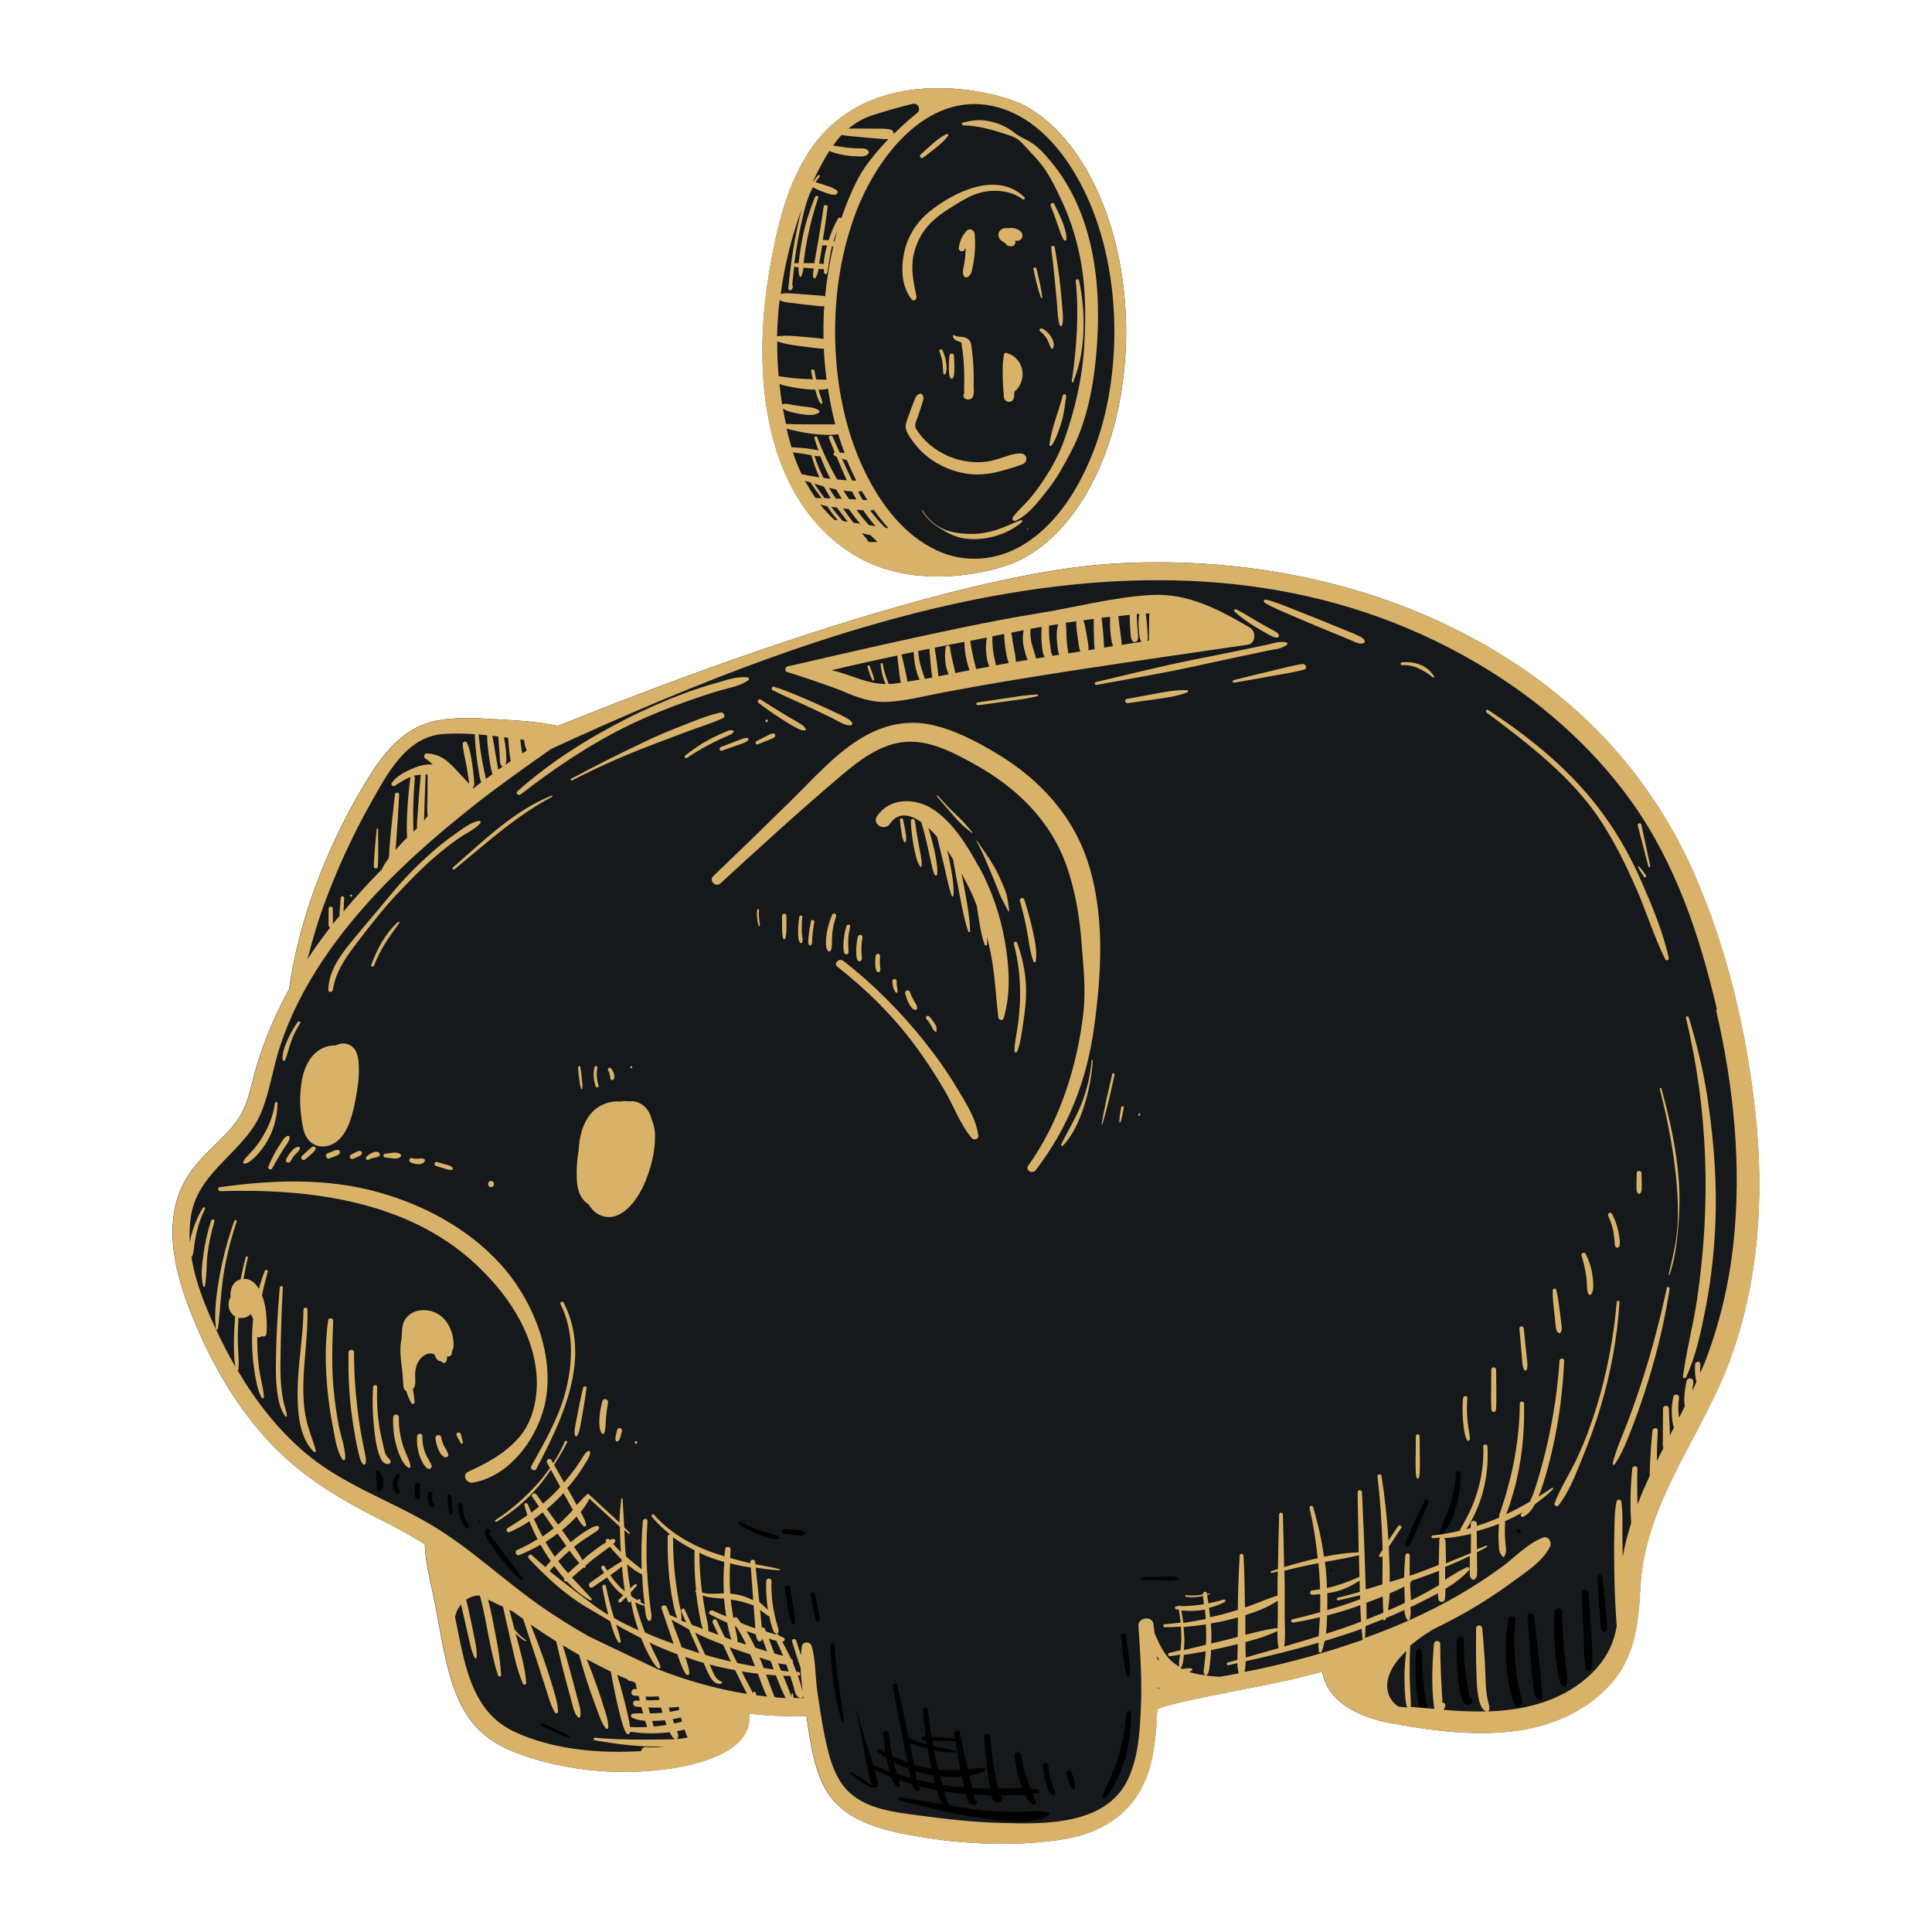 <?xml version="1.0" encoding="UTF-8"?><svg id="State" xmlns="http://www.w3.org/2000/svg" width="480" height="480" viewBox="0 0 200 200"><defs><style>.cls-1{fill:#d9b26a;}.cls-2{fill:#16191c;}</style></defs><path class="cls-2" d="M179.12,140.71c-2.95,7.97-8.87,14.86-9.32,23.62-.2,3.87-.57,7.4-3.37,10.32-2.53,2.64-6.04,4.09-9.62,4.54-4.33,.55-8.79-.05-13.05-.85-2.99-.56-6.36-2.12-6.89-5.29-2.12,.57-4.26,1.07-6.42,1.48-3.48,.68-10.64,2.06-10.66,2.45-.11,2.38-.28,4.84-1.15,7.08-1.49,3.83-4.83,5.78-8.76,6.37-4.83,.73-10.05,.51-14.85-.32-3.97-.69-8.26-1.66-10-5.73-.9-2.1-1.22-4.48-1.55-6.74-2.01,.06-3.99-.02-5.93-.25,.42,3.77-4.89,5.18-7.83,5.64-4.93,.76-10.06,.43-14.83-1.07-2.02-.63-4.04-1.52-5.52-3.09-1.37-1.46-2.19-3.32-2.74-5.22-.7-2.39-1.08-4.89-1.54-7.33-.38-2.04-1.05-4.32-1.12-6.47-1.53-.96-3.13-1.81-4.76-2.63-4.52-2.27-8.59-4.79-11.95-8.63-3.06-3.49-5.39-7.56-7.16-11.85-1.71-4.14-3.23-9.11-1.45-13.49,.86-2.11,2.46-3.62,4.05-5.18,.87-.86,1.73-1.74,2.31-2.82,.69-1.28,.96-2.74,1.34-4.13,.82-3.03,2.06-5.94,3.57-8.7,1.07-7.5,4.03-15,7.92-21.43,1.76-2.91,3.84-5.7,7.37-6.39,2.06-.4,4.15-.26,6.23-.14,2.1,.13,4.28,.23,6.33,.68,.08,.02,37.37-15.61,57.59-16.8,16.23-.95,33.03,3.2,45.82,13.52,6.08,4.9,10.91,11.19,14.08,18.33,3.52,7.93,5.58,16.71,6.48,25.32,.88,8.4,.31,17.22-2.64,25.19ZM88.23,57.33c6.75,4.23,15.07,1.5,15.75,1.29,3.56-1.12,6.3-3.96,8.21-7.07,2.44-3.99,3.72-8.65,4.19-13.28,.13-1.31,.2-2.63,.2-3.94-.02-4.91-.88-9.86-2.89-14.36-1.58-3.53-3.98-6.96-7.4-8.92-2.7-1.55-14.19-4.45-20.9,2.59-3.74,3.92-5.05,10.04-5.88,15.33-1.53,9.77-.52,22.56,8.73,28.36Z"/><path d="M39.2,152.26c-.13-.14-.36,0-.31,.18,.04,.13,.06,.26,.08,.39,0,.02,0,.03,0,.05,0,0,0,0,0,.01,0,.04,0,.08,.01,.12,0,.04,.02,.09,.02,.13,0,.02,0,.03,0,.05,0,.05,0-.04,0,.01,.02,.14,.01,.27,.02,.41,0,.07,0,.14,0,.2,0,.03,0,.06,0,.09,0,.02,0,.04,0,.06,0-.06,0,.06,0,.06,0,.03,0,.06,.02,.09,0,.03,0,0,0,0,.02,.05,0,.1,.03,.15,.03,.07,.1,.14,.19,.14s.16-.05,.21-.11c.01-.02,.02-.03,.03-.05,0,0-.01,.02,0,0,.05-.06,.08-.11,.1-.18,.04-.15,.06-.3,.07-.45,.01-.16-.01-.32-.04-.47-.05-.34-.22-.62-.44-.88Z"/><path d="M40.97,152.71c-.19,.27-.29,.61-.29,.94,0,.16,.02,.33,.07,.49,.05,.16,.13,.39,.3,.46,.13,.06,.29,0,.29-.17,0-.04,0-.08-.02-.12,0-.03-.02-.05-.03-.08-.03-.07,0,.02-.01-.03-.03-.08-.04-.11-.07-.18-.05-.14-.07-.24-.07-.38,0-.26,.06-.5,.2-.73,.06-.1,.02-.23-.08-.29-.11-.06-.22-.02-.29,.08Z"/><path d="M43.48,153.76c0-.14-.12-.27-.26-.26-.14,0-.26,.11-.26,.26v.68c0,.11,0,.23,0,.34,0,.07,0,.13,.01,.2,.01,.08,.05,.14,.12,.19,.09,.07,.18,.07,.27,0,.07-.05,.1-.11,.12-.19,.01-.07,.01-.13,.01-.2,0-.11,0-.23,0-.34,0-.23,0-.45,0-.68Z"/><path d="M44.92,155.71s0,.02,0-.01c0-.01,0-.02-.01-.04-.02-.04-.03-.08-.06-.11-.01-.03-.03-.05-.04-.08,0-.01-.01-.02-.02-.04,0,.02,0,.02,0,0-.02-.06-.04-.11-.05-.17,0-.03-.01-.05-.02-.08,0,0,0-.06,0-.03,0,.03,0-.02,0-.02,0-.06,0-.11,0-.17,0-.03,0-.06,0-.09,0-.03,0,.03,0,0,0-.02,0-.03,0-.05,.01-.06,.03-.12,.05-.17,.04-.11-.04-.24-.15-.27-.12-.03-.22,.04-.27,.15-.1,.27-.11,.56-.05,.84,.06,.26,.2,.63,.5,.68,.08,.01,.18-.03,.17-.13,0-.03,0-.06,0-.08,0-.04-.02-.08-.04-.11Z"/><path d="M46.71,154.9c-.01-.11-.09-.21-.21-.21-.1,0-.22,.09-.21,.21,.03,.31,.06,.62,.1,.94,.02,.15,.03,.31,.05,.46,.02,.15,.07,.33,.15,.46,.05,.09,.17,.06,.2-.03,.03-.08,.03-.16,.04-.24,0-.07,.02-.14,.01-.21-.01-.15-.03-.31-.04-.46l-.09-.92Z"/><path d="M48.04,156.94c-.13-.39-.19-.8-.18-1.21,0-.27-.4-.26-.41,0-.02,.45,.04,.92,.18,1.35,.07,.22,.16,.43,.27,.63,.11,.21,.23,.42,.47,.49,.08,.03,.17-.04,.17-.13,0-.22-.14-.38-.24-.57-.1-.18-.18-.36-.25-.55Z"/><path d="M49.61,157.41c-.15,0-.15,.23,0,.23s.15-.23,0-.23Z"/><path d="M58.3,179.36c-.23-.1-.46-.21-.69-.31l-1.41-.63c-.16-.07-.29,.16-.14,.23l1.42,.66c.24,.11,.47,.22,.71,.33,.23,.1,.48,.17,.72,.25,.08,.03,.13-.1,.06-.14-.22-.13-.44-.28-.68-.39Z"/><path d="M78.65,158.42c-.67-.24-1.31-.54-1.93-.88-.21-.11-.39,.19-.18,.31,.62,.37,1.27,.69,1.94,.96,.65,.26,1.37,.57,2.08,.51,.12,0,.19-.18,.07-.24-.61-.33-1.32-.43-1.97-.66Z"/><path d="M82.76,158.38c-.17,0-.33-.02-.5-.03l-1.04-.06c-.13,0-.24,.11-.24,.24,0,.14,.11,.22,.24,.24l1.04,.12c.17,.02,.33,.04,.5,.06,.19,.02,.39,0,.54-.13,.07-.06,.05-.17,0-.23-.13-.16-.35-.19-.54-.2Z"/><path d="M85.96,170.3c.09,2.67,.37,5.34,1.2,7.9,.03,.1,.21,.09,.2-.03-.35-2.62-.79-5.23-.97-7.87-.02-.27-.43-.27-.42,0Z"/><path d="M108.5,187.59c-1.17-.19-2.36-.02-3.54-.02-1.38,0-2.77-.09-4.14-.28-.84-.12-1.67-.26-2.51-.4-.14-.25-.28-.48-.37-.76-.07-.23-.13-.46-.2-.68,.18,.03,.35,.07,.53,.09,.57,.08,1.14,.12,1.72,.17,.07,.25,.14,.5,.24,.73,.15,.34,.75,.7,.94,.2,.03-.07,0-.17-.06-.22-.03-.03-.06-.04-.1-.05-.04-.03-.06-.06-.08-.11-.04-.16-.08-.32-.12-.49,.6,.03,1.2,.06,1.8,.07,.04,.17,.09,.33,.17,.47,.14,.23,.41,.38,.68,.28,.23-.08,.34-.31,.29-.55-.03-.12-.17-.2-.29-.18,0,0,0,0,0-.01,.88,.01,1.77,.02,2.65-.07,.09,.18,.2,.36,.31,.53,.12,.19,.23,.37,.43,.49,.16,.1,.39-.03,.38-.22,0-.23-.11-.42-.2-.63-.04-.1-.08-.2-.12-.29,.18-.03,.37-.05,.55-.1,.14-.04,.15-.27,0-.3-.25-.05-.5-.06-.75-.09-.14-.31-.28-.62-.39-.95-.28-.8-.48-1.63-.59-2.48-.02-.2-.15-.36-.36-.36-.18,0-.39,.17-.36,.36,.1,.91,.28,1.81,.57,2.68,.08,.23,.18,.46,.27,.69-.85-.02-1.7,.02-2.53,.03-.04-.2-.08-.4-.12-.59-.1-.51-.2-1.03-.29-1.54-.18-1.07-.31-2.14-.4-3.22-.03-.39-.63-.4-.61,0,.06,1.5,.21,3,.45,4.48,.05,.29,.11,.58,.16,.87-.62,0-1.23-.02-1.85-.06-.11-.42-.21-.85-.32-1.27,.56-.1,1.1-.25,1.6-.49,.15-.07,.08-.32-.08-.31-.56,.03-1.11,.09-1.67,.15-.3-1.25-.58-2.51-.81-3.78-.07-.4-.66-.22-.6,.17,.02,.14,.05,.28,.08,.42-.81-.06-1.61-.12-2.42-.17-.16-.93-.3-1.85-.39-2.79-.03-.32-.52-.32-.5,0,.06,.92,.17,1.84,.3,2.75-.07,0-.13-.01-.2-.01-.27-.02-.27,.41,0,.42,.09,0,.17,0,.26,0,.02,.13,.03,.26,.05,.4-.64-.17-1.28-.38-1.9-.63v-.07c-.39-1.81-.77-3.61-1.15-5.42-.07-.32-.55-.18-.49,.14,.46,2.37,.92,4.74,1.38,7.11,.05,.24,.1,.48,.15,.73-.54-.2-1.07-.41-1.58-.67-.16-.76-.28-1.52-.34-2.29-.03-.37-.61-.38-.59,0,.04,.63,.12,1.27,.22,1.89-.16-.09-.33-.18-.49-.27-.23-.15-.42,.2-.21,.36,.26,.19,.53,.36,.81,.53,.03,.15,.05,.3,.08,.44,.07,.33,.17,.65,.27,.97-.58-.2-1.15-.42-1.71-.65-.19-.65-.4-1.29-.62-1.93-.42-1.26-.79-2.52-1.14-3.81,0-.03-.05-.02-.05,.01,.3,1.3,.58,2.59,.8,3.9,.22,1.3,.47,2.62,.83,3.89,.12,.43,.76,.25,.67-.18-.1-.48-.24-.94-.37-1.41,.58,.28,1.16,.53,1.76,.77,.13,.39,.27,.81,.62,1.03,.07,.04,.16,0,.18-.07,.06-.23,.02-.46-.04-.69,.46,.16,.92,.32,1.39,.46,.04,.13,.06,.27,.11,.38,.16,.39,.82,.45,.65-.05-.01-.05-.05-.09-.1-.1-.02,0-.04,0-.06,0-.01,0-.03,0-.04,0,0-.03,0-.05,0-.08,.66,.18,1.33,.33,2.01,.46,.07,.21,.12,.42,.19,.63,.08,.23,.18,.55,.32,.81-1.43-.24-2.85-.49-4.28-.71-.22-.03-.32,.29-.09,.34,2.63,.66,5.23,1.35,7.92,1.75,1.3,.19,2.6,.38,3.92,.4,1.22,.01,2.5,0,3.58-.62,.12-.07,.11-.3-.04-.32Zm-15.66-3.97c-.12-.4-.24-.8-.34-1.21,.51,.28,1.04,.51,1.58,.71,.02,.08,.03,.17,.05,.25,.04,.22,.08,.45,.13,.68-.48-.13-.95-.28-1.42-.44Zm1.77-.96s0-.04-.01-.07c-.14-.72-.29-1.44-.44-2.16,.61,.23,1.24,.43,1.88,.6,.11,.65,.21,1.31,.34,1.95,0,.04,.02,.08,.03,.11-.02,0-.05,0-.07,0-.58-.1-1.16-.25-1.72-.43Zm.29,1.55c-.02-.12-.04-.24-.06-.36-.03-.16-.06-.32-.09-.48,.52,.16,1.05,.29,1.59,.38,.08,.01,.16,.02,.24,.03,.07,.28,.13,.56,.21,.84-.63-.12-1.26-.26-1.88-.42Zm2.24-1.02c-.07-.28-.16-.56-.22-.85-.09-.38-.15-.76-.23-1.15,.73,.16,1.47,.26,2.23,.22,.09,0,.12-.15,.02-.17-.78-.18-1.56-.32-2.34-.5-.04-.18-.06-.37-.1-.55,.8,.02,1.6,.03,2.4,.04,.16,1,.33,2.01,.54,3-.13,0-.25,.03-.37,.03-.64,.02-1.28-.02-1.92-.09Zm.18,.69c.74,.08,1.5,.11,2.25,.05,.02,.1,.04,.19,.06,.29,.06,.26,.12,.54,.18,.81-.4-.03-.81-.05-1.21-.1-.35-.04-.7-.11-1.05-.17-.08-.29-.15-.58-.23-.87Z"/><path d="M108.78,184.27c-.14-.5-.22-1.01-.24-1.52-.02-.36-.58-.37-.57,0,.02,.57,.11,1.13,.26,1.68,.07,.27,.16,.53,.27,.78,.11,.26,.22,.55,.51,.65,.08,.03,.17-.03,.19-.11,.07-.26-.06-.51-.16-.75-.1-.24-.18-.48-.25-.73Z"/><path d="M111.25,184.45c-.02-.06-.04-.12-.06-.18-.08-.26-.16-.51-.24-.77-.04-.14-.2-.25-.35-.2-.14,.05-.25,.2-.2,.35,.08,.26,.16,.51,.24,.77,.04,.14,.08,.28,.15,.41,.03,.06,.06,.12,.09,.18,.04,.06,.09,.11,.14,.16,.07,.08,.24,.05,.26-.07,0-.07,.03-.14,.02-.21,0-.06-.02-.13-.02-.2-.01-.08-.02-.16-.05-.24Z"/><path d="M137.81,162.49c-.14,0-.14,.22,0,.22s.14-.22,0-.22Z"/><path d="M150.72,152.53c-.06,1.08-.26,2.14-.58,3.18-.31,1.01-.84,1.95-1.08,2.98-.03,.13,.13,.22,.22,.13,.82-.75,1.2-1.89,1.49-2.94,.3-1.09,.44-2.22,.44-3.35,0-.32-.48-.32-.5,0Z"/><path d="M147.47,155.37c-.34,.73-.68,1.46-1.03,2.19-.17,.36-.34,.72-.5,1.07-.09,.19-.17,.37-.25,.56-.08,.18-.18,.37-.22,.56-.02,.08,0,.19,.07,.25,.04,.03,.07,.06,.11,.07,.13,.02,.22-.02,.29-.12,.12-.16,.19-.36,.28-.55,.09-.19,.17-.37,.25-.56,.15-.35,.3-.7,.45-1.05,.31-.73,.63-1.46,.94-2.19,.12-.27-.28-.51-.41-.24Z"/><path d="M89.27,184.16c-.18-.12-.36-.24-.54-.35-.19-.11-.39-.22-.58-.33-.09-.05-.2,.08-.11,.14,.17,.13,.34,.26,.51,.39,.18,.14,.36,.26,.54,.38,.37,.24,.73,.5,1.13,.67,.08,.03,.17-.06,.1-.13-.31-.3-.68-.54-1.04-.78Z"/><path d="M116.07,169.31c.07,.71,.14,1.42,.2,2.13,.03,.35,.08,.69,.14,1.04,.06,.34,.11,.69,.27,1,.05,.11,.23,.08,.25-.03,.08-.32,.05-.67,.03-1-.03-.36-.06-.72-.12-1.08-.1-.71-.2-1.41-.3-2.12-.04-.27-.51-.21-.48,.07Z"/><path d="M116.61,177.35c-.11,1.51-.39,3.04-.84,4.48-.22,.72-.48,1.44-.78,2.13-.29,.67-.66,1.31-.86,2.01-.04,.15,.15,.25,.26,.15,.57-.53,.93-1.25,1.27-1.95,.33-.69,.61-1.41,.82-2.15,.45-1.54,.65-3.08,.6-4.67,0-.3-.44-.29-.46,0Z"/><path d="M147.71,176.37s-.03-.08-.06-.11c0-.01-.02-.2-.03-.22-.04-.25-.09-.5-.12-.75-.07-.47-.12-.93-.16-1.4-.1-.97-.15-1.95-.13-2.93,0-.38-.56-.37-.59,0-.11,1.32-.12,2.64,.02,3.95,.03,.32,.08,.65,.12,.97,.04,.28,.05,.6,.23,.82,.15,.18,.38,.26,.6,.15,.17-.08,.28-.29,.15-.46,0-.01-.02-.01-.03-.02Z"/><path d="M152.17,175.81s-.02,0-.02-.02c0,0-.04-.16-.02-.11-.09-.23-.1-.55-.14-.8-.1-.56-.19-1.12-.26-1.68-.15-1.12-.21-2.26-.2-3.39,0-.47-.7-.46-.72,0-.06,1.31-.04,2.63,.11,3.93,.07,.64,.17,1.29,.32,1.91,.11,.45,.45,1.08,1,.74,.14-.08,.18-.23,.15-.38,.03,.21,.01-.04,0-.09-.02-.09-.12-.13-.21-.13Z"/><path d="M156.93,172.74c-.19-1.69-.24-3.38-.05-5.07,.04-.41-.66-.51-.73-.1-.26,1.62-.37,3.28-.21,4.92,.08,.81,.19,1.63,.38,2.43,.1,.43,.22,.86,.38,1.28,.09,.23,.22,.58,.52,.57,.63-.03,.21-1.21,.14-1.52-.18-.82-.34-1.66-.44-2.5Z"/><path d="M159.59,174.71c-.04-.78-.12-1.57-.21-2.34l-.55-5.02c-.05-.45-.76-.47-.72,0,.14,1.67,.27,3.35,.41,5.02,.06,.78,.14,1.57,.24,2.34,.04,.34,.12,1.4,.72,1.25,.14-.04,.19-.13,.2-.27,.01-.14-.04-.27-.06-.4-.03-.19-.02-.39-.03-.58Z"/><path d="M161.92,170.79c-.11-1.31-.21-2.61-.22-3.93,0-.5-.76-.5-.78,0-.04,1.33-.05,2.67,.07,4,.06,.65,.13,1.29,.24,1.93,.09,.55,.13,1.36,.56,1.76,.09,.09,.27,.08,.33-.04,.26-.52,.05-1.28,0-1.83-.07-.63-.14-1.25-.2-1.88Z"/><path d="M164.72,168.87c-.08-1.33-.18-2.65-.29-3.97-.04-.46-.75-.46-.72,0,.1,1.32,.17,2.65,.23,3.97,.05,1.29-.03,2.64,.23,3.91,.06,.3,.52,.26,.58,0,0,0,0,0,.01,0,0-.02,0-.05,0-.07,0,0,0,0,0-.01,0,0,0-.01,0-.02,.19-1.24,.03-2.56-.04-3.81Z"/><path d="M166.2,166.2c-.11-.98-.22-1.97-.33-2.95-.03-.31-.51-.32-.49,0,.05,1,.11,2,.16,3,.03,.49,.07,.98,.11,1.47,.02,.25,.06,.49,.1,.74,.03,.2,.07,.37,.26,.48,.06,.04,.13,.02,.18-.02,.18-.15,.17-.33,.17-.54,0-.26,0-.51-.03-.76-.04-.47-.08-.95-.14-1.42Z"/><path d="M120.07,163.25c-.61,.01-1.22,.02-1.84,.03-.17,0-.17,.27,0,.27,.61,.01,1.22,.02,1.84,.03,.59,.01,1.22,.08,1.8-.05,.12-.03,.12-.21,0-.24-.58-.13-1.21-.06-1.8-.05Z"/><path d="M157.22,158.29c-.28,0-.28,.43,0,.43s.28-.43,0-.43Z"/><path d="M50.81,159.02c-.08-.11-.17-.21-.24-.33,.02,.01,.04,.02,.07,.01,.34-.08,0-.6-.28-.42-.19,.12-.19,.45-.12,.64,.13,.36,.38,.7,.6,1.02,.89,1.32,1.87,2.55,3.08,3.59,.1,.08,.27-.03,.19-.15-.62-.85-1.27-1.68-1.91-2.52-.31-.41-.62-.82-.93-1.24-.15-.21-.3-.41-.46-.61Z"/><path d="M81.79,164.33c-.02-.15-.22-.24-.35-.2-.16,.04-.23,.2-.2,.35,.1,.61,.2,1.23,.3,1.84,.1,.6,.16,1.22,.44,1.77,.05,.11,.25,.09,.27-.04,.09-.62-.05-1.24-.15-1.85l-.3-1.88Z"/><path d="M84.66,166.4c-.09-.47-.19-.93-.28-1.4-.03-.13-.18-.2-.3-.17-.13,.04-.19,.17-.17,.3,.09,.46,.17,.92,.26,1.38,.04,.23,.08,.45,.13,.68,.04,.22,.07,.48,.25,.64,.07,.06,.19,.06,.24-.03,.06-.12,.08-.22,.06-.35-.02-.12-.04-.25-.06-.37-.04-.23-.09-.45-.13-.67Z"/><path class="cls-1" d="M112.81,89.85c1.54,5.36,1.2,10.97,.46,16.43-.75,5.53-2.66,10.42-6.05,14.85-.35,.45-1.12,.02-.78-.46,3.26-4.55,5.08-10.3,5.71-15.83,.28-2.49-.01-4.86-.2-7.34-.19-2.58-.62-5.12-1.44-7.58-1.63-4.86-5.19-8.35-9.61-10.8-2.11-1.17-4.54-2.47-7.02-2.33-2.61,.14-4.88,1.87-6.8,3.5-4.26,3.61-8.38,7.38-12.49,11.15-.5,.46-1.24-.28-.75-.75,2.75-2.62,5.47-5.27,8.17-7.93,2.2-2.16,4.28-4.54,6.91-6.2,2.19-1.39,4.66-2.07,7.24-1.58,2.47,.47,4.92,1.76,7.05,3.04,4.53,2.72,8.12,6.67,9.59,11.83Zm-11.49-.13c-1.16-2.13-2.7-4.66-4.79-5.98-1.84-1.17-4.44-1.18-5.74,.76-.55,.82,.77,1.59,1.33,.78,.89-1.31,2.18-.93,3.27-.16,0,.02-.01,.03,0,.06,.27,.9,.5,1.82,.7,2.74,.1,.44,.19,.88,.29,1.33,.1,.45,.18,.92,.39,1.33,.05,.09,.21,.08,.23-.03,.08-.44,0-.9-.06-1.35-.07-.47-.15-.93-.26-1.39-.17-.71-.37-1.42-.58-2.12,.35,.32,.65,.64,.9,.93,.26,1.01,.49,2.02,.74,3.03,.25,1.03,.43,2.09,.78,3.09,.03,.1,.17,.08,.18-.02,.07-1.06-.13-2.14-.32-3.18-.09-.52-.21-1.04-.34-1.56,.22,.32,.41,.66,.62,.99,.21,1.17,.42,2.34,.65,3.51,.26,1.33,.49,2.66,.92,3.95,.03,.1,.19,.09,.19-.03-.03-1.36-.27-2.68-.51-4.01-.12-.66-.24-1.33-.38-1.99,.37,.67,.72,1.35,1.03,2.03,.2,.43,.38,.87,.55,1.31,.06,.36,.11,.72,.17,1.08,.16,.99,.3,2.02,.65,2.97,.05,.14,.26,.12,.26-.04,0-.24,0-.49-.01-.73,.14,.53,.26,1.07,.37,1.61,.45,2.22,.53,4.45,.8,6.69,.04,.3,.45,.39,.55,.07,.76-2.52,.58-5.35,.13-7.91-.47-2.71-1.37-5.35-2.69-7.77Zm-5.64,18.07c-2.47-3.08-5.26-5.9-8.38-8.32-.43-.34-1.05,.27-.61,.61,3.04,2.38,5.8,5.11,8.09,8.22,1.1,1.49,2.11,3.04,3.04,4.64,.92,1.59,1.6,3.5,2.8,4.9,.2,.24,.7,.06,.66-.27-.23-1.78-1.34-3.48-2.25-4.99-1-1.67-2.13-3.26-3.35-4.78Zm-28.38,7.6c-.36-.88-1.23-1.51-2.19-1.37-.12-.01-.24-.04-.37-.04-.18,0-.36,.03-.54,.05-1.04-.1-2.19,.33-2.92,1.13-.96,1.05-1.31,2.49-1.38,3.92-.17,.98-.24,1.99-.19,2.98,.04,.96,.26,1.9,1.07,2.51,.04,.03,.09,.05,.13,.07,.35,.59,.83,1.06,1.51,1.26,1.94,.56,3.52-1.67,4.2-3.17,.71-1.56,1.2-3.41,1.19-5.13,0-.64-.14-1.26-.39-1.82-.03-.13-.07-.27-.12-.4Zm-36.08,.47c.09,.6,.18,1.28,.49,1.82,.38,.66,1.06,1.05,1.82,1,1.36-.1,2.19-1.26,2.63-2.43,.41-1.09,.64-2.3,.82-3.44,.1-.66,.18-1.33,.17-2.01,0-.65-.02-1.51-.37-2.08-.43-.7-1.28-.87-1.99-.52-.02,0-.03,.02-.05,.03-.72-.04-1.47,.24-2.02,.71-.87,.75-1.31,1.91-1.49,3.02-.21,1.3-.21,2.61,0,3.91Zm20.53,14.94c-3.29-3.61-7.84-6.05-12.51-7.36-5.38-1.52-11.01-1.31-16.5-.54-.24,.03-.18,.42,.06,.41,9.21-.29,19.34,.98,26.37,7.49,3.23,2.99,5.95,6.89,6.36,11.38,.21,2.29-.3,4.99-1.9,6.74-1.51,1.64-3.18,2.52-5.17,3.44-.68,.31-.16,1.23,.47,1.12,4.1-.67,7.11-5.16,7.64-9.02,.66-4.85-1.59-10.12-4.81-13.66Zm-5.24,6.52c-.38-.77-1.02-1.36-1.86-1.59-.71-.19-1.56-.14-2.17,.3-.38,.27-.65,.63-.77,1.08-.12,.46-.1,.96-.13,1.43-.22,.87-.12,1.84-.02,2.71,.03,.29,.07,.59,.11,.89,.01,.48,.06,.96,.1,1.42,.02,.2,.12,.37,.29,.44,.13,.43,.29,.85,.51,1.24,.09,.15,.36,.1,.35-.09-.03-.45-.1-.89-.18-1.33,.2-.22,.27-.57,.25-.88-.04-.69-.04-1.38,.32-1.99,.25-.44,.78-.89,1.33-.84,.12,.01,.23,.05,.34,.11,.05,.16,.12,.31,.21,.44,.12,.18,.32,.26,.5,.26,0,.01,.02,.02,.03,.04,.1,.16,.37,.19,.46,0,.09-.19,.11-.37,.1-.55,.2,.05,.44-.03,.48-.26,.02-.11,.04-.23,.06-.34,.21-.35,.14-.8,.09-1.21-.06-.46-.2-.87-.4-1.28Zm35.09-68.35c.17,0,17.35-4.13,25.66-5.44,3.95-.62,7.99-1.73,11.98-1.94,3.76-.2,7,1.53,10.15,3.38,.66,.39,.63,1.65-.23,1.77-8.44,1.24-16.88,2.42-25.29,3.83-2.08,.35-4.15,.72-6.22,1.11-1.91,.36-3.87,.89-5.82,.98-1.62,.07-3.06-.45-4.52-1.08-1.3-.56-5.58-1.96-5.79-2-.35-.08-.26-.6,.08-.6Zm37.01-5.45c.06,.43,.11,.86,.14,1.29,.02,.3,.06,.61,.07,.91,.01,.21,.01,.42-.04,.62,.05,0,.11-.02,.16-.03,0-.05,0-.11,0-.16,0-.34,0-.68,.01-1.02,0-.34,0-.68,.01-1.02,0-.19,0-.4,.04-.61-.14,0-.27,.01-.41,.02Zm-2.84,.24c.05,.5,.11,1,.18,1.5,.04,.29,.07,.57,.11,.86,.03,.21,.05,.42,.06,.64,.68-.11,1.35-.22,2.03-.32-.09-.16-.15-.33-.18-.53-.06-.34-.08-.69-.1-1.03-.03-.44,0-.88,.07-1.32-.09,0-.18,0-.27,.01,.02,.39,.03,.78,.06,1.17,.02,.25,.04,.5,.06,.75,.01,.12,.03,.23,.03,.35,0,.16-.01,.28-.07,.42,0,0,0,0,0,0-.05,.23-.4,.28-.53,.08-.09-.13-.12-.24-.15-.39-.02-.14-.03-.28-.04-.42-.02-.25-.04-.5-.05-.75-.02-.38-.03-.75-.04-1.13-.39,.04-.77,.08-1.16,.13Zm-1.74,.19c.07,.6,.14,1.19,.19,1.79,.03,.43,.06,.87,.08,1.3,.31-.05,.61-.1,.92-.15-.18-.5-.23-1.06-.28-1.56-.04-.5-.04-.99-.02-1.48-.3,.04-.6,.06-.9,.1Zm-1.88,.26c.16,.47,.25,.96,.33,1.45,.05,.28,.1,.57,.14,.85,.04,.26,.1,.54,.05,.8,.21-.03,.43-.07,.64-.1-.04-.47-.06-.95-.07-1.42-.02-.57-.01-1.15-.01-1.72-.36,.05-.72,.09-1.07,.15Zm-1.83,.27s0,0,0,0c.07,.33,.05,.66,.07,1,.02,.3,.01,.6,.04,.9,.02,.3,.07,.59,.11,.89,.02,.12,.04,.25,.05,.37,.42-.07,.84-.13,1.26-.2-.12-.22-.15-.5-.19-.74-.05-.31-.09-.61-.13-.92-.06-.49-.14-.98-.12-1.47-.37,.06-.73,.1-1.1,.16Zm-1.73,.29c0,.5,0,1,.06,1.5,.03,.27,.06,.54,.1,.8,.02,.14,.04,.28,.06,.43,0,.03,0,.07,.01,.1,0,0,0,0,.01,0,.09,.08,.11,.19,.09,.3,.24-.04,.48-.07,.72-.11-.03-.12-.06-.23-.09-.35-.07-.33-.11-.68-.13-1.03-.05-.59-.05-1.23,.13-1.8-.32,.05-.64,.11-.96,.16Zm-1.8,1.79c.11,.54,.34,1.07,.47,1.61,.3-.05,.61-.09,.91-.15-.01-.02-.03-.03-.05-.05-.1-.17-.16-.39-.19-.58-.14-.83-.15-1.66-.1-2.5-.38,.07-.76,.13-1.14,.2-.07,.48-.01,.96,.09,1.46Zm-2.1-1.07c.07,.41,.14,.83,.2,1.24,.09,.58,.26,1.18,.27,1.78,.41-.07,.81-.13,1.22-.2-.09-.21-.16-.42-.22-.62-.1-.35-.19-.71-.24-1.07-.07-.46-.04-.92,.05-1.38-.03,0-.06,0-.08,.01-.4,.08-.8,.16-1.2,.24Zm-1.96,.39c-.01,.54,.02,1.09,.09,1.62,.04,.29,.11,.57,.17,.85,.03,.15,.09,.35,.1,.53,.4-.07,.8-.15,1.19-.22,.05,0,.1-.02,.15-.03-.23-.55-.3-1.17-.38-1.75-.06-.41-.09-.83-.1-1.25-.41,.08-.82,.16-1.22,.24Zm-2.29,.45c.06,.49,.16,.98,.26,1.47,.06,.3,.13,.59,.21,.89,.05,.19,.1,.38,.13,.57,.46-.09,.92-.17,1.38-.25-.07-.14-.12-.31-.16-.45-.09-.31-.13-.63-.17-.95-.06-.54-.02-1.08,.07-1.61-.58,.12-1.15,.23-1.73,.34Zm-3.68,.73c.08,.53,.16,1.05,.23,1.58,.06,.45,.12,.91,.15,1.37,.36-.07,.72-.14,1.08-.21-.21-.39-.31-.88-.36-1.3-.06-.49-.03-.98,.03-1.46,.04-.29,.43-.3,.46,0,.05,.46,.14,.91,.25,1.36,.05,.22,.1,.44,.16,.66,.05,.2,.1,.4,.13,.61,.5-.1,1-.19,1.49-.29-.07-.16-.13-.34-.18-.51-.08-.3-.16-.61-.22-.92-.09-.49-.13-1-.15-1.51-1.03,.21-2.06,.4-3.09,.61Zm-1.71,.34s0,0,0,0c.04,.51,.12,1.01,.25,1.5,.06,.24,.14,.47,.22,.71,.07,.22,.17,.44,.22,.67,.26-.04,.52-.1,.77-.15-.07-.47-.13-.94-.17-1.41-.05-.52-.09-1.04-.13-1.56-.39,.08-.78,.15-1.17,.23Zm-1.75,.36s.05,.04,.05,.07c.12,.51,.24,1.02,.35,1.53,.06,.25,.1,.49,.15,.74,.02,.13,.04,.27,.07,.4,0,.02,.01,.04,.02,.06,.42-.06,.85-.14,1.27-.2-.09-.17-.17-.35-.23-.54-.09-.25-.15-.51-.21-.77-.11-.51-.17-1.04-.18-1.56-.43,.09-.86,.17-1.29,.27Zm-7.23,1.63c.23,.05,.46,.1,.69,.16,1.71,.5,3.17,1.24,4.92,1.26-.02-.04-.04-.09-.06-.13-.09-.2-.16-.41-.22-.62-.12-.43-.2-.86-.24-1.31-.01-.13,.21-.16,.23-.03,.06,.42,.16,.83,.29,1.24,.07,.2,.15,.4,.22,.6,.03,.07,.07,.15,.1,.24,.13,0,.25,0,.38-.01,.29-.03,.58-.08,.87-.12,0-.04-.02-.07-.02-.11-.05-.3-.11-.6-.14-.9-.07-.59-.13-1.17-.2-1.76,0-.02,.01-.03,.02-.05-2.29,.49-4.57,.99-6.84,1.54Zm93.07,71.33c-2.95,7.97-8.87,14.86-9.32,23.62-.2,3.87-.57,7.4-3.37,10.32-2.53,2.64-6.04,4.09-9.62,4.54-4.33,.55-8.79-.05-13.05-.85-2.99-.56-6.36-2.12-6.89-5.29-2.12,.57-4.26,1.07-6.42,1.48-3.48,.68-10.64,2.06-10.66,2.45-.11,2.38-.28,4.84-1.15,7.08-1.49,3.83-4.83,5.78-8.76,6.37-4.83,.73-10.05,.51-14.84-.32-3.97-.69-8.26-1.66-10-5.73-.9-2.1-1.22-4.48-1.55-6.74-2.01,.06-3.99-.02-5.93-.25,.42,3.76-4.89,5.18-7.83,5.64-4.93,.76-10.06,.43-14.83-1.07-2.02-.63-4.04-1.52-5.52-3.09-1.37-1.46-2.19-3.32-2.74-5.22-.7-2.39-1.08-4.89-1.54-7.33-.38-2.04-1.05-4.32-1.13-6.47-1.53-.96-3.13-1.81-4.76-2.63-4.52-2.27-8.59-4.79-11.95-8.63-3.06-3.49-5.39-7.56-7.16-11.85-1.71-4.14-3.23-9.11-1.45-13.49,.86-2.11,2.46-3.62,4.05-5.18,.87-.86,1.73-1.74,2.31-2.82,.69-1.28,.96-2.74,1.34-4.13,.82-3.03,2.06-5.94,3.57-8.7,1.07-7.5,4.03-15,7.92-21.43,1.76-2.91,3.84-5.7,7.37-6.39,2.06-.4,4.15-.26,6.23-.14,2.1,.13,4.28,.23,6.33,.68,.08,.02,37.37-15.61,57.59-16.8,16.23-.95,33.03,3.2,45.82,13.52,6.08,4.9,10.91,11.19,14.08,18.33,3.52,7.93,5.58,16.71,6.48,25.32,.88,8.4,.31,17.22-2.64,25.19ZM53.87,76.54c.02,.27,.05,.55,.09,.82,.03,.19,.06,.37,.09,.56,0,.03,0,.05,0,.08,.15-.1,.31-.19,.47-.29,0-.01,0-.02-.01-.03-.06-.16-.1-.32-.15-.48-.05-.2-.09-.41-.13-.61-.13-.02-.25-.03-.37-.05Zm-1.7-.22c.08,.38,.14,.76,.18,1.15,.03,.29,.05,.57,.06,.86,.01,.26,.01,.59-.1,.84,.19-.13,.38-.25,.57-.38-.03-.1-.05-.2-.06-.3-.04-.29-.09-.58-.11-.86-.04-.42-.07-.83-.11-1.25-.14-.02-.28-.04-.43-.06Zm-1.2-.16c.12,.64,.22,1.28,.33,1.92,.06,.35,.12,.69,.18,1.04,.03,.19,.07,.37,.1,.55,.16-.11,.32-.22,.48-.33-.07-.01-.14-.03-.18-.1-.14-.24-.14-.61-.15-.88,0-.29-.02-.57-.05-.86-.03-.42-.07-.84-.1-1.26-.2-.03-.4-.06-.61-.08Zm-1.47-.15s.05,.06,.06,.11c.07,.8,.17,1.6,.31,2.4,.07,.38,.14,.76,.22,1.15,.07,.32,.16,.64,.21,.97,.23-.17,.46-.34,.69-.51-.11-.28-.17-.57-.22-.88-.06-.34-.12-.68-.16-1.02-.09-.7-.18-1.39-.18-2.09,0,0,0-.01,0-.02-.3-.03-.61-.07-.91-.09Zm-17.66,23.27c.28-.42,.56-.85,.85-1.26,.48-.68,.98-1.35,1.48-2-.02,0-.04,0-.06-.02-.12-.14-.1-.33-.1-.5,0-.16,0-.32,0-.48,0-.32,0-.64,.01-.96,0-.28,.43-.28,.43,0,0,.32,0,.64,.01,.96,0,.16,0,.32,0,.48,0,.04,0,.09,0,.14,.23-.29,.48-.56,.71-.84-.05-.13-.02-.3-.01-.43,.01-.16,.02-.31,.04-.47,.02-.31,.05-.63,.07-.94,0-.1,.08-.18,.18-.18,.09,0,.18,.08,.18,.18-.02,.32-.03,.64-.05,.96,0,.15-.02,.29-.02,.44,1.27-1.52,2.6-2.99,4-4.39,0-.05,.02-.1,.05-.15,.17-.34,.4-.67,.64-.99-.03-.07-.02-.14,.04-.21-.01-.44,.03-.87,.07-1.31,.05-.55,.09-1.11,.15-1.66,.12-1.13,.25-2.25,.37-3.38,.03-.28,.46-.29,.44,0-.09,1.55-.17,3.11-.29,4.66-.03,.35-.05,.7-.08,1.05,.38-.44,.78-.87,1.2-1.27-.02-.25-.03-.5-.04-.75-.01-.58,.02-1.17,.04-1.76,.06-1.22,.17-2.43,.32-3.64,0-.06,.04-.1,.08-.14-.62,.21-1.13,.59-1.7,.93-.18,.1-.42-.11-.3-.3,.49-.69,1.35-1.14,2.11-1.47,.66-.29,1.41-.51,2.14-.43-.23-.23-.45-.44-.75-.61-.25-.14-.15-.57,.15-.55,.48,.02,.96,.14,1.39,.35,.42,.2,.83,.55,1.16,.87,.35,.34,.69,.71,1.02,1.07,.27,.28,.54,.57,.8,.86-.01-.08-.02-.16-.03-.24-.03-.19-.05-.39-.08-.58-.06-.37-.12-.73-.18-1.1-.13-.74-.35-1.47-.38-2.22,0-.22,.33-.32,.43-.12,.33,.69,.43,1.47,.55,2.21,.06,.38,.11,.76,.14,1.14,.02,.19,.03,.38,.05,.57,.01,.18,.05,.37,0,.55-.02,.08-.09,.13-.16,.15,.03,.04,.07,.07,.1,.11,.27-.22,.55-.43,.83-.64-.02-.02-.04-.03-.05-.06-.14-.37-.18-.8-.25-1.19-.07-.39-.13-.78-.18-1.17-.1-.8-.17-1.61-.21-2.41,0-.06,.02-.1,.05-.13-1.1-.08-2.19-.11-3.29-.03-3.86,.28-5.81,4.12-7.5,7.1-1.81,3.21-3.37,6.58-4.67,10.03-.77,2.02-1.37,4.09-1.91,6.18Zm12.41-16.73c0-.79,.01-1.57,.02-2.36-.07,0-.14-.02-.21-.02-.03,.9-.06,1.8-.1,2.71-.03,.68-.03,1.38-.07,2.07,.13-.16,.26-.32,.38-.48-.08-.63-.03-1.3-.02-1.92Zm-1.46,3.38c0,.05,0,.11,0,.16,.12-.11,.25-.22,.37-.33-.01-.48,.04-.97,.07-1.45,.04-.5,.07-1,.11-1.5,.06-.87,.14-1.75,.22-2.62-.27,.03-.54,.07-.79,.13,0,0,0,0,0,0,.1,.01,.19,.08,.18,.21-.11,1.21-.17,2.42-.18,3.64,0,.59,.02,1.17,.02,1.76Zm27.12,94.1s-.08,0-.11-.04c-.21-.16-.36-.41-.48-.67-.58,.07-1.17,.11-1.75,.11-.04,.02-.08,.03-.12,.01,0,0,0,0-.01-.01-.72,0-1.45-.05-2.17-.16-.01,0-.02-.02-.03-.02,0,.02,0,.03,0,.05-.02,.21-.29,.31-.41,.11-.3-.5-.44-1.1-.59-1.66-.15-.57-.28-1.15-.41-1.72-.23-.99-.41-1.99-.6-2.99-.84-.41-1.67-.83-2.49-1.28,.39,.99,.77,1.98,1.12,2.99,.23,.66,.45,1.32,.65,1.99,.21,.68,.47,1.37,.46,2.08,0,.12-.17,.21-.25,.11-.43-.54-.64-1.2-.88-1.84-.26-.68-.5-1.36-.74-2.05-.43-1.23-.8-2.47-1.15-3.73-.57-.32-1.13-.65-1.69-.99,.32,1.07,.63,2.14,.92,3.23,.19,.7,.37,1.39,.55,2.1,.16,.63,.48,1.4,.33,2.06-.02,.1-.16,.14-.23,.06-.46-.49-.56-1.32-.74-1.94-.2-.69-.38-1.39-.57-2.09-.34-1.27-.64-2.55-.94-3.82-.89-.56-1.78-1.15-2.65-1.75,.55,1.37,1.07,2.75,1.55,4.15,.27,.81,.53,1.62,.77,2.43,.23,.79,.5,1.62,.51,2.45,0,.17-.23,.23-.31,.08-.43-.71-.65-1.56-.9-2.34-.26-.81-.52-1.62-.78-2.43-.53-1.64-1.07-3.28-1.61-4.91-.35-.25-.71-.51-1.06-.77-.12-.06-.24-.12-.37-.17,.18,.68,.37,1.37,.54,2.05,.03,0,.06,.02,.08,.05,.29,.4,.66,.74,1.07,1,.08,.05,0,.17-.07,.12-.37-.21-.69-.49-.97-.8,.02,.08,.04,.16,.06,.24,.4,1.61,.93,3.25,1.03,4.91,0,.16-.25,.24-.32,.09-.68-1.52-.98-3.21-1.36-4.82-.25-1.06-.48-2.11-.72-3.17-.52-.25-1.03-.5-1.55-.74,.16,.58,.3,1.17,.41,1.76,.39,1.99,.84,4.03,.94,6.05,0,.19-.26,.2-.31,.04-.88-2.68-1.14-5.53-1.87-8.24-.04-.01-.07-.03-.1-.04-.48,.01-.94,.17-1.33,.44,.06,.27,.13,.54,.19,.81,.2,.89,.4,1.79,.57,2.69,.15,.79,.38,1.65,.32,2.47,0,.09-.14,.15-.19,.05-.39-.74-.52-1.65-.72-2.46-.2-.86-.4-1.72-.59-2.58-.04-.16-.08-.33-.11-.49-.31,.37-.53,.81-.62,1.3,.21,1.02,.4,2.05,.62,3.06,.79,3.63,1.91,7.13,5.52,8.82,3.72,1.74,8.23,2.22,12.29,2.04,.22,0,.5-.02,.84-.04,.03-.24,.2-.44,.51-.41,.54,.05,1.2,.04,1.86-.05-2.45,.05-4.78-.23-7.2-.66-.15-.03-.11-.28,.04-.26,2.39,.22,4.85,.21,7.25,.18,.37,0,.74-.02,1.11-.04Zm-4.25-5.19c.09,.01,.18,0,.27,.02-.05-.22-.11-.44-.16-.67-.11-.05-.22-.1-.33-.14-.11-.02-.22-.04-.33-.06-.08-.01-.13-.08-.16-.15-.36-.15-.71-.3-1.06-.46,.24,.82,.48,1.64,.69,2.46,.15,.59,.31,1.19,.43,1.78,.08,.39,.18,.8,.22,1.2,.03-.02,.06-.04,.11-.04,.55,.03,1.1,.02,1.65,0-.07-.21-.13-.43-.18-.59,0-.02,0-.04-.01-.05-.48-.04-.96-.12-1.38-.34-.15-.08-.13-.36,.05-.39,.37-.06,.74-.05,1.11-.04-.06-.22-.13-.44-.19-.66-.18-.02-.37-.02-.55-.04-.39-.05-.42-.64,0-.63,.13,0,.26,0,.39,0-.04-.16-.07-.31-.11-.47-.17-.02-.35-.03-.52-.05-.37-.06-.28-.7,.09-.66Zm2.91,2.47c-.05-.17-.09-.35-.13-.53-.44,0-.88,0-1.32-.03,.06,.21,.12,.41,.17,.62,.01,0,.03,0,.04,0,.41,0,.82-.03,1.23-.07Zm-1.06,.84c.05,.18,.12,.37,.16,.58,.45-.04,.89-.09,1.33-.17-.06-.16-.11-.32-.17-.48-.44,.05-.88,.07-1.32,.07Zm.75-2.17c-.02-.13-.05-.25-.07-.38-.03,0-.05,.01-.08,.01-.43,.03-.86,.04-1.29,.02,.03,.13,.07,.26,.1,.39,.45,0,.89-.02,1.34-.04Zm2.06,1.03c-.02-.11-.03-.22-.05-.32-.35,.03-.69,.07-1.04,.09,.04,.13,.06,.25,.1,.38,0,.02,.01,.04,.02,.05,.33-.05,.65-.12,.97-.2Zm-.69,.96c.05,.15,.1,.29,.16,.44,.27-.06,.54-.11,.81-.19-.01-.04-.03-.08-.04-.12-.03-.1-.04-.21-.07-.31-.29,.07-.57,.13-.86,.18Zm1.56,1.9c-.12-.21-.2-.46-.26-.63-.02-.07-.04-.14-.07-.2-.26,.07-.52,.13-.78,.17,.07,.18,.14,.35,.13,.55,0,.13-.11,.24-.24,.27,.41-.03,.81-.08,1.21-.16Zm8.23-4.23c-.41-.74-.67-1.6-.96-2.38-.56-.07-1.12-.14-1.68-.24,.11,.22,.22,.44,.33,.66,.28,.54,.58,1.07,.84,1.62,0-.02,.02-.04,.02-.07-.02-.12,.17-.15,.22-.06,.06,.1,.08,.21,.09,.32,.38,.05,.76,.1,1.14,.14Zm-7.55-15.17s0,0,0,0c-.78-.4-1.54-.84-2.23-1.36,0,.02,.03,.03,.03,.06,0,1.46,.08,2.92,.26,4.38,.1,.77,.21,1.53,.35,2.29,.11,.6,.35,1.3,.25,1.9,0,0-.01,0-.01,.01,.17,.07,.34,.14,.51,.21-.17-.38-.33-.76-.5-1.14-.1-.23,.24-.44,.35-.2,.24,.52,.48,1.05,.72,1.57,.39,.15,.78,.29,1.17,.44-.2-.49-.28-1.04-.38-1.56-.13-.7-.24-1.4-.32-2.1,0-.04,0-.08,0-.13-.01,0-.03-.01-.04-.02-.09-.06-.05-.18,.03-.2-.14-1.37-.2-2.75-.16-4.13Zm1.9,6.25c.47,.22,.94,.42,1.41,.62-.1-.62-.18-1.24-.23-1.86-.71-.03-1.52-.07-2.22-.31,.09,.63,.19,1.25,.31,1.88,.12,.6,.3,1.19,.29,1.8,.35,.13,.69,.26,1.04,.39-.19-.42-.4-.84-.59-1.26-.12-.28,.28-.52,.41-.24,.27,.59,.56,1.17,.84,1.75,.23,.08,.46,.18,.69,.26-.09-.21-.15-.45-.2-.66-.09-.36-.17-.73-.24-1.1-.59-.27-1.18-.55-1.76-.86-.27-.14-.03-.52,.23-.4Zm7.29,4.69c-.21-.52-.44-1.04-.69-1.55-.27-.07-.53-.15-.79-.24,.19,.51,.39,1.03,.58,1.54,.12,.03,.24,.07,.37,.11,.18,.05,.35,.09,.53,.14Zm-.51,.77c.04,.09,.07,.18,.1,.27,.07,.16,.14,.32,.21,.49,.26,.04,.52,.06,.79,.09-.08-.24-.17-.48-.25-.72-.28-.02-.56-.06-.84-.13Zm-1.81-.56s-.07-.03-.11-.04c.15,.36,.28,.72,.42,1.09,.35,.06,.7,.11,1.05,.16-.02-.04-.03-.09-.05-.13-.09-.24-.17-.49-.27-.74-.36-.12-.71-.24-1.04-.34Zm.67-.67c-.17-.46-.33-.91-.5-1.37,0,.05,0,.09-.01,.14-.06,.21-.38,.28-.49,.06-.09-.18-.14-.38-.17-.6-.33-.11-.65-.21-.97-.33,.34,.55,.64,1.12,.91,1.71,.22,.07,.44,.15,.67,.22,.19,.06,.38,.11,.56,.16Zm-1.23-2.4c-.01-.23-.02-.47-.04-.67-.05-.56-.09-1.13-.13-1.69,0,0,0,0,0,0-.43-.14-.85-.3-1.28-.4-.36-.09-.72-.16-1.08-.21,.06,.65,.16,1.29,.27,1.93,.11-.11,.3-.15,.42,0,.13,.16,.24,.32,.35,.49,.27,.11,.54,.22,.81,.32,.23,.09,.46,.17,.69,.26Zm-1.95-.14c-.05-.02-.11-.05-.16-.07,.05,.24,.1,.49,.16,.74,.06,.28,.15,.59,.09,.87,.31,.1,.62,.21,.93,.31-.29-.64-.63-1.25-1.02-1.84Zm1.74-2.79c-.08-1.12-.16-2.23-.24-3.35-.3-.05-.6-.1-.89-.15-.42-.07-.84-.18-1.26-.29-.06,1.05-.06,2.1,.02,3.14,.77,.08,1.61,.27,2.3,.67,.02-.02,.05-.02,.07-.03Zm-2.99-3.92c-.65-.19-1.29-.4-1.92-.65-.23-.09-.44-.22-.66-.32,0,1.37,.09,2.75,.28,4.11,0,0,0,.01,0,.02,.72,.21,1.49,.1,2.25,.09-.05-1.08-.04-2.17,.05-3.25Zm-5.47,5.97c.27,.73,.55,1.47,.82,2.2,.08,.22,.16,.44,.24,.66,.61,.21,1.22,.41,1.83,.6-.36-.82-.72-1.64-1.08-2.46-.61-.33-1.21-.66-1.81-1Zm3.22,3.05c.09,.2,.18,.39,.27,.59,.88,.26,1.77,.48,2.66,.7,0-.02-.01-.03-.02-.05-.27-.56-.52-1.13-.79-1.7-.89-.34-1.77-.69-2.62-1.11-.09-.05-.19-.1-.28-.15,.26,.57,.52,1.15,.78,1.72Zm3.36,.97c.08,.15,.15,.3,.23,.46,.61,.14,1.23,.24,1.84,.35-.16-.42-.32-.83-.49-1.24-.72-.24-1.43-.47-2.14-.73,.19,.39,.37,.78,.56,1.17Zm5.23,4.08c-.37-.76-.7-1.55-1-2.34-.34-.02-.67-.04-1.01-.07,.04,.1,.08,.2,.11,.3,.14,.37,.27,.74,.41,1.11,.07,.19,.14,.39,.22,.58,.03,.07,.09,.18,.09,.26,0,.02,.01,.04,.02,.06,.03-.02,.07-.03,.11,0,.02,.01,.03,.04,.05,.05,.33,.02,.66,.05,1,.07Zm1.89,.02c0-.06-.01-.12-.02-.17,0,0-.01,.02-.02,.03-.22,.22-.54,.09-.7-.13-.19-.25-.23-.61-.31-.9-.1-.33-.2-.67-.31-1-.01-.04-.03-.09-.05-.13-.24,0-.48,0-.73-.02,.31,.71,.59,1.43,.86,2.16,.01-.08,.02-.17,0-.26,0-.07,.11-.11,.14-.04,.06,.14,.08,.29,.09,.44,.35,0,.69,.02,1.04,.01Zm36.71-3.94s.05,0,.08,0c-.08-.12-.15-.26-.23-.39,0,.07,0,.14,0,.21,.04,.06,.1,.12,.14,.19Zm.12,2.92c-.06-.02-.12-.05-.16-.09,0,0-.02-.02-.02-.03,0,.05,0,.11,0,.16,.06-.01,.13-.03,.19-.04Zm8.18-1.56c-.08-.33-.12-.68-.13-1.04-.31,.07-.62,.14-.93,.21-.17,.04-.25-.22-.07-.27,.33-.1,.67-.19,1-.28,0-.49,.04-.99,.04-1.44,0-.06,0-.13,0-.19-.46,.11-.91,.22-1.36,.32-.47,.11-.94,.2-1.41,.3-.01,.23,0,.47-.03,.7-.03,.34-.07,.68-.12,1.02-.04,.3-.05,.6-.26,.84-.07,.08-.23,.07-.28-.04-.12-.29-.04-.57,0-.87,.04-.34,.08-.68,.11-1.02,.01-.17,.01-.34,.03-.51-.75,.14-1.51,.27-2.26,.38-.04,.44-.06,.94-.3,1.31-.01,.02-.03,.02-.05,.02,.06,.04,.12,.08,.19,.12,.06,0,.11-.02,.17-.02,.27-.04,.52-.07,.78-.03,.11,.02,.12,.18,.03,.23-.09,.05-.19,.08-.29,.11,.15,.05,.3,.11,.46,.15,.89,.22,1.82,.32,2.75,.37,.65-.11,1.3-.23,1.95-.36Zm-5.61-3.68c0,.43-.02,.86-.05,1.29,.76-.18,1.51-.36,2.27-.55,.01-.3,.04-.59,.04-.89,0-.41-.02-.81-.04-1.22-.77,.12-1.53,.21-2.31,.27,.03,.37,.07,.73,.08,1.1Zm2.21-1.94c-.02-.32-.05-.65-.08-.97-.8,.15-1.63,.18-2.45,.09,.08,.43,.16,.86,.21,1.29,.78-.11,1.55-.24,2.32-.4Zm.59,1.71c0,.28-.03,.56-.03,.84,.4-.1,.8-.19,1.2-.29,.52-.13,1.04-.26,1.55-.4,0-.67,.01-1.34,.02-2.01-.49,.13-.97,.25-1.44,.36-.46,.11-.92,.18-1.37,.26,.03,.41,.07,.82,.07,1.24Zm15.66,.46c-.04-.38-.09-.76-.12-1.15-.16,.06-.31,.12-.47,.18-1.11,.39-2.23,.74-3.35,1.08-.08,.39-.17,.77-.32,1.12-.06,.15-.26,.13-.28-.04-.04-.29-.05-.59-.05-.89-2.49,.72-5,1.35-7.53,1.91,0,.38-.04,.76-.12,1.11,.47-.09,.94-.18,1.41-.28,3.57-.77,7.08-1.74,10.53-2.94,.1-.03,.2-.08,.3-.11Zm-8.79-4.05c-1.01,.66-2.17,1.12-3.36,1.49,0,.03,0,.06,0,.09,0,.65,0,1.3,0,1.95,1.05-.28,2.11-.54,3.18-.7,.06,0,.11,.02,.15,.05,.01-.44,.03-.87,.03-1.29,0-.53,0-1.07,0-1.6Zm-.04,3.13s0,0-.01,.01c-1.05,.5-2.17,.84-3.3,1.14v.4c0,.38,.02,.78,.03,1.19,1.13-.32,2.27-.64,3.4-.96-.11-.57-.13-1.17-.12-1.77Zm.72,1.6c1.19-.34,2.37-.69,3.55-1.06,.03-.66,.1-1.32,.13-1.97-.91,.22-1.83,.41-2.76,.56-.22,.04-.32-.29-.09-.34,.96-.22,1.92-.46,2.87-.73,.02-.63,.02-1.25,.01-1.88-.28,.03-.56,.06-.83,.07-.29,0-.29-.43,0-.45,.27-.02,.54-.07,.81-.12,0-.29-.01-.58-.03-.87-.03-.61-.08-1.22-.14-1.83-.07,.01-.14,.03-.21,.04-1.11,.21-2.21,.46-3.31,.74,0,.43,.03,.86,.03,1.28,.01,1.15,0,2.29,0,3.44,0,1.01,.11,2.12-.05,3.13Zm5.51-5.04c.77-.18,1.53-.4,2.3-.61,0-.39-.02-.78-.03-1.17-.67,.45-1.37,.81-2.15,1.05-.39,.12-.79,.2-1.19,.26,.01,.58,.01,1.16,0,1.75,.86-.25,1.72-.52,2.57-.82,.28-.1,.55-.22,.83-.32,0-.13,0-.27-.01-.4-.74,.18-1.49,.36-2.24,.52-.17,.04-.24-.22-.07-.26Zm1.85,.95c-.97,.33-1.95,.63-2.94,.88,0,.05,0,.1,0,.15-.02,.56-.05,1.16-.12,1.75,.89-.29,1.78-.57,2.66-.89,.33-.12,.65-.26,.98-.38-.04-.57-.07-1.13-.09-1.7-.16,.06-.32,.13-.49,.19Zm.41-3.1c0-.22,0-.45-.02-.67-.01-.53-.02-1.05-.03-1.58-1.16,.27-2.34,.48-3.52,.69,.08,.6,.14,1.21,.17,1.82,.02,.29,.02,.59,.03,.88,1.16-.25,2.28-.67,3.36-1.15Zm4.94,13.5c-.06-.14-.09-.29-.12-.44-.05-.31-.08-.63-.1-.94-.05-.61-.06-1.22-.06-1.82,0-.88,.08-1.76,.19-2.64-.26,.25-.51,.51-.75,.79-.75,.88-1.4,2.06-1.19,3.26,.14,.78,.55,1.34,1.14,1.71,.29,.04,.59,.06,.88,.09Zm32.08-72.2c-1.78-7.64-4.27-15.15-8.87-21.58-4.17-5.84-9.76-10.66-15.93-14.29-30.25-17.81-66.7-4.58-95.79,8.8-.08,.04-.54,.35-1.19,.81-.02,.02-.04,.04-.06,.07,0,0-.02,0-.03,0-1.7,1.19-4.67,3.33-6.29,4.6-2.33,1.83-4.61,3.72-6.79,5.73-4.05,3.73-7.74,7.86-10.57,12.59-1.27,2.12-2.31,4.33-3.12,6.67-.81,2.3-1.11,4.77-2,7.04-1.64,4.21-6.47,6.07-7.31,10.71-.17,.96-.21,1.95-.15,2.94,.06-.39,.16-.79,.27-1.17,.25-.85,.62-1.66,1.07-2.43,.09-.15,.3-.02,.22,.13-.38,.77-.67,1.58-.86,2.41-.1,.42-.16,.84-.23,1.27-.06,.4-.07,.83-.22,1.2-.02,.04-.05,.05-.09,.06,.54,3.33,2.08,6.65,3.51,9.47,.34,.66,.7,1.31,1.07,1.95-.19-.84-.17-1.75-.17-2.59,0-.89,.05-1.77,.13-2.66-.16-.1-.32-.22-.43-.39-.3-.44-.34-1.05-.1-1.53,.02-.03,.04-.05,.06-.07-.02-.12-.03-.23-.02-.34,.02-.43,.14-.87,.45-1.18,.17-.17,.38-.28,.6-.34,.16-.77,.32-1.53,.53-2.29,.04-.14,.26-.08,.22,.06-.18,.72-.32,1.46-.45,2.19,.17,0,.34,0,.51,.06,.48,.16,.82,.53,1.07,.95,0,0,0,.01,.01,.02,.17-.63,.37-1.25,.61-1.86,.07-.18,.36-.12,.31,.08-.23,.81-.43,1.62-.6,2.44,.2,.52,.33,1.07,.4,1.62,.05,.39,.07,.78,.09,1.18,.02,.4,0,.78-.03,1.18-.02,.29-.34,.38-.52,.22,0,0,0,.02,0,.03-.07,.16-.3,.17-.43,.07-.01,1,.04,1.99,.15,2.99,.12,1.09,.45,2.15,.55,3.23,.01,.14-.21,.2-.27,.07-.47-.96-.64-2.18-.79-3.24-.15-1.07-.2-2.17-.17-3.25,.01-.55,.05-1.09,.1-1.64-.06-.17-.13-.33-.23-.48,0,0-.02-.01-.02-.02-.15,.14-.32,.25-.49,.32-.26,.1-.52,.1-.77,.04-.05,.83-.09,1.67-.07,2.51,.01,.95,.16,1.93,.05,2.87,0,.04-.04,.06-.07,.08,1.86,3.17,4.14,6.1,6.94,8.49,3.86,3.3,8.67,4.89,12.99,7.44,4.28,2.52,7.9,6.09,12.01,8.87,1.41,.95,2.87,1.86,4.38,2.72,.84,.4,1.68,.81,2.52,1.21,1.43,.68,2.86,1.36,4.29,2.04,.14,.06,.27,.13,.41,.19,2.98,1.16,6.07,2.04,9.19,2.53-.26-.49-.5-.99-.75-1.48-.16-.32-.32-.65-.48-.98-.89-.16-1.77-.35-2.64-.58,.07,.16,.14,.31,.21,.47,.21,.5,.43,1.09,.99,1.28,.11,.04,.12,.2,0,.23-.52,.13-.89-.27-1.13-.69-.27-.46-.48-.96-.69-1.46-.65-.18-1.28-.4-1.92-.62,.19,.55,.41,1.11,.44,1.7,.01,.2-.25,.23-.35,.09-.35-.48-.53-1.08-.74-1.63-.05-.14-.1-.29-.15-.43-.86-.32-1.71-.67-2.54-1.05-.12-.05-.23-.12-.34-.17,.13,.29,.26,.58,.39,.87,.25,.54,.58,1.06,.73,1.63,.04,.15-.15,.25-.26,.15-.46-.43-.76-1.04-1.05-1.59-.25-.48-.47-.99-.67-1.5-.88-.45-1.74-.91-2.6-1.41,.04,.12,.07,.24,.11,.35,.14,.46,.31,.92,.36,1.4,.02,.14-.18,.16-.24,.07-.27-.4-.44-.88-.59-1.33-.1-.28-.17-.56-.25-.84-.82-.48-1.64-.97-2.46-1.46-2.25-1.33-4.19-3.15-5.97-5.04-.21-.22,.11-.54,.33-.33,.45,.42,.92,.82,1.39,1.22,0,0,0,0,0,0,.18-.22,.37-.42,.56-.64-.05-.08-.12-.15-.17-.23-.32-.47-.62-.95-.9-1.44-.71,.41-1.44,.77-2.21,1.07-.3,.12-.51-.39-.22-.52,.73-.33,1.44-.7,2.13-1.13-.31-.6-.6-1.21-.84-1.85-.67,.43-1.36,.83-2.08,1.13-.25,.1-.39-.29-.18-.42,.7-.43,1.39-.87,2.05-1.33-.11-.34-.22-.68-.31-1.03-.06-.24,.27-.32,.36-.1,.11,.29,.23,.57,.35,.85,.27-.2,.54-.41,.8-.62-.23-.33-.47-.67-.7-1-.19-.27,.25-.51,.43-.25l.68,.94c.39-.32,.77-.67,1.14-1.03,.23-.23,.44-.47,.65-.7-.32-.59-.65-1.18-.97-1.77-.43,.63-.88,1.24-1.38,1.82-1.21,1.42-2.65,2.59-4.24,3.56-.12,.07-.22-.11-.11-.18,1.54-.99,2.92-2.21,4.17-3.56,.53-.57,1.01-1.19,1.46-1.82-.1-.18-.2-.36-.3-.55-.16-.3,.29-.56,.46-.27,.06,.11,.12,.21,.18,.32,.46-.72,.87-1.47,1.21-2.26,.06-.15,.3-.02,.22,.13-.41,.78-.86,1.55-1.34,2.3,.34,.61,.69,1.22,1.03,1.83,.32-.37,.63-.76,.93-1.15,.29-.39,.57-.79,.83-1.19,.2-.3,.43-.8,.78-.94,.05-.02,.13,.02,.14,.08,.08,.39-.27,.88-.47,1.2-.27,.45-.56,.89-.87,1.32-.32,.44-.66,.86-1.01,1.26l.23,.4c.25,.45,.51,.89,.75,1.35,.34-.37,.68-.74,1.04-1.09,.1-.1,.21-.05,.27,.03,.7,.65,1.4,1.29,2.1,1.94,.34,.31,.68,.63,1.02,.94,.01-.82,.09-1.63,.18-2.45,0-.09,.14-.09,.14,0,.04,.87,.12,1.75,.15,2.63,0,.1,.01,.21,.02,.31,.19,.19,.39,.37,.57,.57,.06,.07-.03,.15-.1,.1-.16-.12-.31-.26-.46-.39,.03,.68,.05,1.36,.1,2.04,.02,.23,.05,.46,.07,.69,.03,.03,.06,.06,.1,.09,.35,.29,.69,.59,1.05,.86,.16,.12,.31,.26,.47,.38-.05-1.66-.01-3.33,.13-4.99,.03-.3,.5-.31,.48,0-.12,1.73-.14,3.47-.05,5.2,0,.09,.02,.17,.02,.26,0,0,0,0,0,0,.04,.04,.04,.1,.01,.14,.05,.75,.11,1.5,.19,2.24,.05,.43,.09,.86,.15,1.29,.05,.36,.16,.75,.03,1.09-.04,.11-.19,.18-.28,.07-.24-.29-.26-.65-.31-1.01-.03-.17-.05-.35-.07-.52,0,0,0,0-.01,0-.33-.05-.65-.19-.96-.35,.28,1.06,.62,2.1,1.02,3.12,.36,.16,.71,.32,1.08,.47,.62,.25,1.25,.48,1.88,.71-.02-.07-.05-.14-.07-.21-.39-1.15-.78-2.3-1.17-3.44-.12-.34,.41-.48,.54-.15l.31,.82c.26,.11,.52,.22,.78,.32-.13-.25-.2-.53-.27-.8-.1-.37-.17-.75-.24-1.13-.13-.68-.22-1.36-.3-2.04-.16-1.48-.22-2.97-.19-4.46,0-.16,.13-.24,.25-.24-.68-.54-1.32-1.13-1.88-1.82-.12-.15,.08-.36,.21-.21,1.54,1.74,3.6,2.98,5.75,3.79,.51,.19,1.02,.35,1.54,.51,.03-.26,.05-.52,.09-.78,.04-.31,.58-.23,.55,.07-.03,.29-.03,.59-.05,.88,.44,.12,.89,.25,1.34,.36,.25,.07,.51,.12,.76,.18v-.12c-.03-.33,.47-.32,.5,0l.02,.23c.84,.16,1.69,.3,2.51,.51,.06,.02,.05,.12-.02,.11-.81-.03-1.64-.14-2.46-.28,.12,1.14,.24,2.29,.36,3.43,0,.05,0,.09,.01,.14,.22,.19,.44,.37,.64,.57,.09,.08,.18,.17,.27,.25,0-.05-.02-.09-.03-.14-.14-.94-.2-1.9-.16-2.85,.01-.34,.55-.35,.54,0-.03,.94,.03,1.88,.19,2.8,.08,.46,.18,.91,.3,1.36,.06,.22,.13,.45,.19,.67,.05,.19,.1,.36,0,.54-.05,.09-.16,.1-.24,.06-.21-.09-.27-.35-.34-.55-.08-.22-.14-.44-.2-.67-.04-.18-.07-.36-.11-.53-.08-.05-.16-.1-.24-.15-.17-.13-.34-.25-.51-.38-.07-.05-.15-.12-.22-.17,.04,.35,.07,.7,.11,1.06l.07,.77c.13-.03,.28,0,.34,.18,.03,.08,.06,.15,.09,.23,.32,.11,.66,.21,.99,.31,.1-.07,.24-.08,.33,.06,.02,.03,.03,.06,.05,.09,.16,.06,.32,.11,.47,.18,.18,.09,.1,.41-.11,.39-.02,0-.03,0-.05,0,.33,.59,.63,1.18,.91,1.79,.03,.02,.07,.04,.1,.06,.1,.08,.14,.23,.09,.35,.02,.05,.05,.11,.07,.16,.11,.26,.2,.52,.29,.78,.08,0,.15,.02,.23,.03,.23,.02,.24,.36,0,.36-.03,0-.05,0-.08,0,.04,.13,.1,.25,.14,.37,.09,.28,.17,.56,.25,.84,.03,.1,.08,.23,.09,.34,0,0,.02,0,.03,.01-.11-.79-.19-1.59-.22-2.38-.02-.04-.03-.09-.05-.13-.1-.28-.19-.56-.28-.84-.18-.57-.36-1.14-.54-1.72-.08-.27,.33-.38,.42-.11,.16,.51,.33,1.01,.49,1.52,.03-.32,.05-.64,.11-.95,.1-.52,.87-.47,1,0,.39,1.35,.37,2.78,.52,4.17,.05,.5,.54,3.7,.68,4.37,.47,2.3,.94,5.04,2.78,6.68,1.86,1.67,4.63,1.98,7,2.3,2.84,.38,5.7,.71,8.56,.79,4.49,.13,10.91,.28,13.19-4.49,1.07-2.24,1.24-4.87,1.35-7.31,.13-2.87-.05-5.74-.25-8.6-.06-.88,1.42-1.08,1.55-.21,.05,.34,.09,.68,.13,1.02,.19,.36,.33,.74,.52,1.11,.23,.45,.5,.9,.81,1.29,.34,.43,.77,.75,1.22,1.01-.08-.4,.02-.83,.09-1.24-.36,.05-.72,.12-1.08,.16-.2,.02-.23-.29-.05-.34,.39-.1,.78-.19,1.17-.28,.04-.43,.07-.87,.08-1.3,0-.38-.02-.76-.05-1.14-.55,.04-1.11,.06-1.67,.06-.2,0-.19-.29,0-.31,.55-.04,1.1-.1,1.65-.17-.04-.45-.11-.9-.19-1.35-.09-.01-.19-.01-.28-.03-.18-.03-.13-.32,.04-.31,.07,0,.13,0,.2,0,.02-.1,.17-.13,.19-.01,0,0,0,0,0,0,.83,0,1.64-.07,2.45-.21-.03-.28-.06-.56-.1-.84-.58,.12-1.17,.16-1.76,.08-.11-.01-.11-.19,0-.17,.58,.07,1.17,.03,1.75-.06,0-.01,0-.02,0-.03-.04-.26,.36-.38,.41-.11,0,.02,0,.05,.01,.07,.1-.02,.19-.02,.29-.05,.05-.02,.07,.06,.02,.08-.1,.03-.2,.06-.29,.09,.05,.29,.08,.57,.13,.86,.53-.11,1.07-.23,1.59-.4,.16-.05,.25,.19,.11,.26-.52,.28-1.07,.46-1.63,.6,.04,.32,.08,.65,.11,.97,.45-.1,.9-.19,1.35-.31,.51-.14,1.01-.29,1.52-.45,.02-1.87,.08-3.74,.19-5.61,.02-.26,.39-.26,.4,0,.09,1.79,.13,3.57,.15,5.36,.2-.07,.4-.13,.59-.2,.93-.33,1.83-.75,2.78-1.03,0-.46,0-.91,0-1.37,0-.37,.02-.75,.03-1.12-.2,.05-.41,.1-.61,.15-.13,.03-.18-.16-.05-.19,.22-.07,.45-.14,.67-.21,.03-1.88,.07-3.76,.13-5.65,0-.25,.38-.25,.38,0,.06,1.82,.1,3.63,.13,5.45,1.14-.35,2.3-.66,3.48-.93-.18-1.74-.45-3.47-.84-5.18-.05-.24,.29-.33,.36-.1,.51,1.68,.89,3.4,1.13,5.13,1.19-.24,2.39-.41,3.59-.46-.04-2.07-.08-4.14-.11-6.21,0-.29,.44-.29,.45,0,.12,2.62,.24,5.24,.32,7.86,.02,.73,.05,1.46,.07,2.2,.58-.16,1.15-.36,1.72-.53,.01-.99,.03-1.97,.02-2.96-.02,.02-.03,.05-.05,.07-.12,.16-.39,.02-.28-.16,.1-.18,.22-.35,.33-.52,0-.08,0-.16,0-.25-.07-2.46-.24-4.92-.52-7.36-.03-.24,.38-.29,.41-.06,.35,2.22,.59,4.45,.72,6.7,.33-.49,.67-.98,1-1.48,.13-.2,.46-.01,.32,.19-.43,.64-.85,1.29-1.28,1.93,0,.03,0,.05,0,.08,.05,1.16,.11,2.37,.09,3.58,.5-.16,1-.29,1.49-.46,.02-.76,.06-1.52,.13-2.28,.03-.29,.47-.3,.46,0-.02,.7-.02,1.39-.01,2.09,.11-.04,.23-.07,.34-.11,.9-.31,1.78-.66,2.67-1.01,.01-.87,.04-1.74,.06-2.61,0-.11,.05-.18,.12-.22-.27,.02-.53,.06-.8,.07-.19,0-.18-.27,0-.29,.95-.1,1.88-.27,2.79-.48,.08-.24,.23-.46,.35-.68,.19-.36,.4-.71,.58-1.08,.35-.71,.64-1.45,.87-2.21,.48-1.54,.7-3.15,.64-4.76,0-.28,.42-.28,.43,0,.1,1.65-.08,3.32-.53,4.91-.22,.79-.52,1.55-.88,2.28-.19,.39-.39,.78-.63,1.14-.05,.08-.1,.16-.16,.24,.16-.04,.31-.1,.47-.15,0-.14,0-.27,0-.41,0-.41,.63-.41,.63,0,0,.07,0,.14,0,.21,.79-.25,1.57-.53,2.32-.86,0-.01,0-.02,0-.04,0-.1,0-.19,.01-.29,0-.08,.05-.14,.1-.19,.17-.63,.41-1.26,.58-1.87,.28-.99,.54-1.99,.75-3,.43-2.12,.68-4.24,.69-6.41,0-.28,.44-.28,.44,0,.04,2.16-.09,4.35-.48,6.47-.19,1.05-.42,2.1-.74,3.12-.18,.59-.37,1.26-.65,1.87,.84-.39,1.66-.83,2.47-1.3,.33-.66,.55-1.37,.78-2.12,.39-1.3,.74-2.61,1.04-3.93,.63-2.81,1.06-5.66,1.25-8.54,.02-.31,.49-.31,.48,0-.14,3.07-.52,6.13-1.21,9.13-.35,1.53-.75,3.07-1.29,4.54-.05,.13-.1,.26-.16,.4,.47-.29,.94-.6,1.4-.91,.08-.06,.17,.07,.1,.14-.58,.57-1.21,1.07-1.86,1.54-.29,.53-.65,1.01-1.19,1.3-.18,.1-.39-.14-.23-.29,.06-.05,.09-.11,.14-.17-.58,.34-1.19,.64-1.81,.92-.02,.49-.04,.99-.02,1.48,.02,.36,.04,.73,.08,1.09,.02,.17,.05,.34,.04,.5-.01,.17-.09,.38-.15,.54-.04,.11-.17,.12-.24,.03-.1-.14-.23-.31-.28-.48-.06-.17-.06-.37-.07-.55-.03-.36-.05-.73-.05-1.09,0-.41,.03-.82,.05-1.24-.75,.3-1.52,.54-2.3,.75,0,.63,.02,1.25,.02,1.88,.32-.13,.64-.26,.96-.38,.09-.03,.14,.1,.06,.15-.33,.2-.68,.36-1.02,.54h0c0,.48,.01,.95,.02,1.43,0,.25,.02,.51,0,.76,0,.27-.05,.39-.23,.59-.07,.08-.23,.08-.3,0-.08-.09-.17-.15-.2-.27-.03-.09-.02-.22-.03-.32,0-.25,0-.51,0-.76,0-.35,0-.7,.01-1.05-.84,.41-1.69,.79-2.56,1.14,0,.1,0,.2,0,.3v1.02c.73-.46,1.46-.93,2.24-1.28,.19-.08,.37,.13,.23,.29-.68,.76-1.54,1.39-2.45,1.94,.01,.37,.02,.74-.05,1.1-.06,.33-.6,.33-.66,0-.04-.21-.05-.43-.05-.65-.78,.43-1.59,.82-2.34,1.2-.17,.09-.35,.16-.52,.24,.04,.45,.08,.87-.1,1.3-.04,.1-.18,.07-.23,0-.21-.3-.26-.65-.29-1.01-.63,.3-1.27,.58-1.92,.85,0,.04,0,.08-.02,.12-.04,.17-.23,.13-.29,0-.59,.24-1.19,.48-1.79,.71,0,.41-.04,.81-.06,1.22,3.33-1.19,6.57-2.63,9.64-4.4,1.55-.89,3.05-1.87,4.5-2.93,1.37-1,2.69-2.45,4.29-3.06,.57-.22,.95,.5,.73,.94-.76,1.54-2.51,2.63-3.86,3.63-1.57,1.16-3.21,2.22-4.91,3.19-1.07,.61-2.17,1.17-3.28,1.71-.85,.51-1.67,1.07-2.42,1.71-.06,1.03-.07,2.06-.06,3.09,0,.61,.04,1.22,.07,1.82,.01,.27,.03,.54,.04,.81,0,.2,.04,.43-.03,.62,.83,.09,1.66,.14,2.49,.21,0-.01-.02-.03-.02-.04-.33-2.19-.22-4.47-.04-6.67,.03-.41,.65-.43,.65,0,0,1.09,.03,2.19,.08,3.28,.05,.93,.11,1.87,.15,2.81,.11-.03,.23-.01,.27,.12,.07,.23-.02,.44-.18,.59,.35,.03,.72,.07,1.07,.09,1.12,.08,2.26,.11,3.4,.08-.58-.13-.77-1.11-.86-1.61-.13-.7-.15-1.42-.17-2.12-.07-1.62-.06-3.24-.04-4.86,0-.41,.6-.4,.63,0,.14,1.54,.27,3.07,.32,4.62,.03,.7,.04,1.41,.13,2.11,.05,.34,.11,.69,.2,1.02,.07,.27,.15,.48,.04,.75-.03,.08-.12,.1-.2,.1,3.22-.1,6.41-.74,9.14-2.56,1.52-1.02,2.84-2.39,3.62-4.05,.33-.71,.53-1.45,.67-2.2,0-.1,0-.2-.02-.3-.04-.6-.08-1.21-.11-1.82-.07-1.21-.11-2.42-.12-3.63-.02-1.26-.03-2.52,0-3.77,.03-1.12,0-2.32,.24-3.42,.05-.23,.44-.25,.48,0,.19,1.16,.1,2.39,.12,3.56,.01,.73,.02,1.47,.03,2.2,.2-1.2,.52-2.37,.88-3.52-.03-.48-.06-.96-.07-1.44-.02-1.4,.04-2.79,.18-4.18,.03-.33,.54-.35,.53,0-.03,1.23-.02,2.46,.02,3.69,.38-1,.81-1.98,1.26-2.96,0-.07,0-.15,0-.22,0-.49,.03-.98,.05-1.46,.05-.99,.13-1.99,.23-2.98,.04-.34,.57-.36,.55,0-.06,.99-.09,1.98-.09,2.98,0,.05,0,.09,0,.14,.22-.44,.45-.87,.67-1.31-.09-.26-.05-.56-.05-.84,0-.36,0-.72,0-1.09,0-.72,.01-1.45,.02-2.17,0-.39,.59-.39,.6,0,.03,.72,.06,1.45,.09,2.17l.02,.59c.14-.27,.28-.55,.43-.82-.04-.06-.08-.12-.1-.21-.03-.14-.05-.28-.07-.43-.04-.28-.06-.56-.07-.84-.01-.57,.04-1.13,.16-1.69,.03-.16,.23-.26,.38-.21,.17,.05,.24,.21,.21,.38-.08,.5-.09,1.02-.05,1.53,.01,.16,.04,.31,.06,.47,.21-.4,.4-.81,.6-1.21-.04-.17-.06-.34-.07-.5,0-.23,0-.46,.03-.69,.04-.47,.11-.95,.22-1.41,.05-.19,.26-.3,.44-.25,.2,.05,.28,.25,.25,.44-.05,.28-.06,.56-.08,.83,.15-.31,.27-.64,.41-.95-.02-.07-.04-.14-.06-.21-.03-.18-.06-.36-.08-.54-.03-.34-.03-.69,0-1.03,.02-.17,.14-.3,.32-.27,.18,.02,.26,.18,.23,.35-.04,.27-.04,.55-.03,.82,.15-.36,.33-.72,.47-1.08,1.51-3.89,2.49-8,2.95-12.14,.91-8.15,.06-16.48-1.79-24.43Zm-36.28,63.1c.58-.23,1.15-.46,1.73-.7-.03-.56-.05-1.12-.06-1.69-.56,.24-1.12,.45-1.69,.66,.01,.58,.02,1.16,.02,1.73Zm3.92-3.1c0-.11,0-.22,0-.33-.48,.28-1.01,.51-1.53,.72-.03,.6-.09,1.2-.18,1.78,.59-.25,1.17-.51,1.75-.79-.02-.47-.04-.93-.05-1.4Zm.62,0c0,.37,.03,.74,.05,1.11,.06-.03,.12-.05,.18-.08,.93-.46,1.84-.96,2.73-1.49,0-.49,0-.99,0-1.48,0,0,0,0,0,0-.8,.31-1.6,.6-2.41,.88-.15,.05-.3,.1-.45,.15,0,.05,0,.1-.06,.14-.02,.02-.05,.03-.07,.05,0,.25,0,.49,.01,.74Zm3.63-5.05c.02,.78,.04,1.55,.05,2.33,.86-.35,1.71-.7,2.57-1.05,0-.66,.02-1.32,.02-1.99-.94,.22-1.89,.37-2.84,.46,.1,.04,.18,.11,.19,.25Zm-87.29,4.8c-.04-.25,.33-.35,.38-.1,.2,.99,.45,1.98,.73,2.95,.03,.12,.07,.23,.11,.35,.82,.46,1.66,.88,2.52,1.27-.33-.98-.6-1.97-.77-2.99,0-.02,0-.03,.01-.05-.01,0-.02-.02-.03-.02,0,0,0,.02,0,.03-.02,.13-.2,.22-.28,.07-.07-.14-.12-.28-.17-.43-.02-.01-.03-.02-.05-.04-.17,.17-.34,.34-.51,.51-.16,.16-.4-.09-.24-.24,.16-.16,.32-.31,.48-.47-.14-.11-.29-.19-.42-.31-.49-.45-.9-.98-1.28-1.53-.49,.34-.99,.67-1.48,1.01-.29,.2-.55-.27-.27-.46,.49-.34,.97-.69,1.46-1.03-.09-.15-.2-.29-.28-.45-.11-.23,.22-.42,.34-.2,.08,.15,.18,.28,.27,.42,.02-.02,.04-.03,.07-.05,.45-.32,.92-.63,1.41-.89,0-.08-.02-.15-.02-.23-.42-.42-.82-.85-1.19-1.31-.2,.15-.4,.29-.6,.44-.43,.32-.86,.64-1.28,.97-.23,.18-.45,.39-.67,.59,0,.02,.02,.03,.03,.05,.04,.12-.11,.18-.19,.11,0,0,0,0-.01-.01-.41,.35-.82,.69-1.21,1.05,.66,.72,1.35,1.42,2.01,2.15,.09,.1-.02,.26-.15,.19-.89-.5-1.68-1.18-2.38-1.93-.2,.04-.38-.15-.31-.36-.36-.4-.69-.82-1.01-1.25-.16,.18-.33,.34-.48,.53,1.39,1.14,2.84,2.22,4.28,3.31,.59,.45,1.19,.85,1.81,1.22-.25-.94-.45-1.89-.62-2.85Zm-1.69-6.45c.03,.14-.13,.24-.24,.14-.3-.28-.52-.64-.73-1-.47,.51-.99,.98-1.51,1.41,.01,.02,.02,.03,.03,.05,.29,.4,.57,.8,.86,1.2,.42-.34,.84-.67,1.29-.97,.24-.16,.49-.32,.74-.45,.24-.13,.47-.28,.76-.26,.13,0,.22,.15,.15,.27-.14,.25-.38,.36-.61,.51-.24,.16-.49,.31-.73,.47-.43,.28-.85,.59-1.25,.91,.03,.05,.06,.09,.1,.14,.29,.41,.55,.82,.78,1.25,.18-.16,.35-.34,.54-.49,.42-.35,.86-.67,1.31-.99,.2-.14,.41-.27,.62-.4-.01-.02-.03-.03-.04-.05-.13-.18,.17-.41,.31-.24,.02,.03,.05,.05,.07,.08,.13-.07,.26-.13,.41-.12,.11,0,.22,.12,.18,.23-.05,.12-.13,.22-.22,.3,.25,.28,.52,.56,.79,.82-.05-.86-.09-1.71-.1-2.57,0-.02,0-.03,0-.05-.4-.36-.8-.72-1.19-1.09-.65-.6-1.31-1.21-1.96-1.81-.24,.49-.56,.95-.91,1.39,.24,.42,.48,.86,.57,1.33Zm-1.67,2.71s-.02-.03-.03-.04c-.4,.35-.8,.71-1.17,1.1,.32,.43,.66,.84,1.02,1.24,.37-.37,.78-.71,1.17-1.06-.36-.38-.68-.8-.98-1.23Zm.32-4.24c-.28-.49-.55-1-.83-1.5-.05-.09-.09-.17-.14-.26-.19,.2-.38,.41-.58,.61-.37,.36-.76,.71-1.16,1.05,.39,.54,.78,1.07,1.17,1.61,.55-.48,1.05-.99,1.54-1.52Zm-3.13,.23c-.3,.24-.6,.48-.91,.7,.27,.61,.57,1.21,.89,1.81,.4-.27,.79-.56,1.17-.85-.38-.55-.77-1.1-1.15-1.65Zm.29,3.08c.27,.47,.56,.94,.87,1.39,.03,.05,.07,.09,.1,.13,.37-.4,.77-.76,1.18-1.12-.3-.43-.6-.85-.9-1.28-.41,.31-.82,.61-1.25,.88Zm6.75,3.39l-.05,.03c.36,.52,.75,1,1.22,1.43,.09,.08,.19,.15,.29,.23-.08-.47-.12-.94-.18-1.39-.05-.39-.07-.77-.11-1.16-.38,.31-.77,.6-1.17,.87Zm3.05,2.81c.16,.1,.33,.19,.48,.3-.03-.19-.05-.37-.08-.56-.1-.86-.16-1.72-.2-2.59-.28-.13-.55-.28-.79-.45-.26-.18-.51-.39-.76-.59,.04,.39,.07,.78,.12,1.17,.05,.42,.14,.86,.21,1.31,.02-.02,.03-.03,.05-.05,.14-.13,.29-.25,.44-.37,.11-.09,.25,.05,.16,.16-.13,.15-.25,.31-.38,.45-.07,.07-.15,.15-.22,.22,.01,.13,.02,.25,.02,.37,.08,.07,.17,.14,.26,.2,.14,.09,.28,.17,.42,.26,.02-.07,.06-.12,.15-.12,.17,0,.21,.2,.13,.3ZM79.5,28.97c.83-5.29,2.14-11.41,5.88-15.33,6.71-7.04,18.21-4.14,20.9-2.59,3.41,1.96,5.82,5.39,7.4,8.92,2.01,4.5,2.88,9.45,2.89,14.36,0,1.32-.07,2.63-.2,3.94-.47,4.63-1.75,9.28-4.19,13.28-1.91,3.11-4.65,5.95-8.21,7.07-.68,.21-9,2.95-15.75-1.29-9.25-5.8-10.25-18.59-8.73-28.36Zm8.26,25.05c-.38-.48-.75-.97-1.11-1.47-.2-.03-.4-.06-.6-.09,.16,.21,.32,.42,.48,.63,.23,.29,.48,.57,.72,.85,.17,.03,.34,.05,.51,.08Zm-3.46-3.95c.34,.51,.7,1.01,1.06,1.5,.21,0,.43,.02,.64,.02-.25-.4-.49-.8-.71-1.22-.34-.09-.66-.21-.99-.31Zm1.66-.5c-.39-.76-.74-1.54-1.04-2.34-.2,.02-.42-.02-.61-.05,.25,.79,.56,1.56,.94,2.29,.24,.03,.48,.07,.72,.1Zm.56,2.04c.21,0,.42,.01,.63,.02-.04-.06-.08-.11-.12-.17-.17-.26-.31-.53-.47-.8-.19-.03-.38-.07-.57-.11-.06-.01-.11-.03-.17-.04,.22,.37,.46,.74,.7,1.1Zm2.52,2.61c-.41-.49-.8-1-1.17-1.52-.16-.02-.33-.02-.49-.04-.04,0-.07-.01-.11-.02,.36,.49,.7,.99,1.08,1.47,.23,.04,.46,.07,.69,.11Zm-1.24-3.38c-.16-.01-.32-.04-.48-.06,.08,.13,.15,.26,.23,.38,.11,.17,.23,.34,.35,.51,.25,.01,.51,.03,.76,.04-.16-.27-.32-.55-.46-.83-.14-.02-.27-.03-.4-.04Zm.42-1.1c.14,0,.28,0,.42,.01-.35-.7-.68-1.41-.97-2.12-.1-.03-.19-.05-.29-.08-.07-.02-.14-.05-.22-.08,.33,.76,.68,1.52,1.05,2.26Zm.45,3.03c.28,.39,.57,.77,.88,1.14,.13,.16,.27,.3,.4,.45,.23,.04,.46,.07,.69,.11-.46-.52-.89-1.08-1.28-1.65-.08,0-.16-.01-.24-.02-.15,0-.3-.03-.45-.04Zm.64-1.02c.16,0,.31,0,.48,.01-.2-.31-.4-.62-.58-.94-.11,.05-.24,.07-.37,.09,.16,.28,.3,.57,.47,.84Zm1.54,4.35c-.25-.23-.5-.45-.74-.7-.14-.03-.29-.05-.43-.09-.15-.04-.3-.08-.46-.12,.02,.02,.04,.05,.06,.07,.21,.26,.47,.52,.61,.83,.02,0,.04,0,.07,0,.28,.04,.59,.03,.89,0Zm1.13-1.42c-.55-.6-1.06-1.24-1.53-1.91-.12,.04-.24,.06-.37,.07,.41,.54,.84,1.06,1.32,1.55,.09,.09,.19,.17,.29,.26,.1,.01,.19,.03,.29,.04Zm-3.48-32.42c-1.62,4.42-2.22,9.18-2.01,13.87,.21,4.53,1.21,9.13,3.28,13.18,1.6,3.13,3.92,6.12,7.17,7.65,2.91,1.38,6.22,1.1,8.96-.55,3.15-1.9,5.32-5.14,6.78-8.45,1.89-4.27,2.67-8.99,2.68-13.64,0-1.23-.06-2.47-.18-3.69-.42-4.36-1.61-8.76-3.84-12.56-1.73-2.95-4.26-5.75-7.6-6.83-7.42-2.4-13,4.91-15.24,11.02Zm-1.79,1.56c-.16,.38-.31,.77-.43,1.16,.03,0,.07,.01,.1,.02,.1-.4,.22-.79,.33-1.18Zm1.13-10.51s.04,0,.06,0c.47-.01,.94,0,1.41,0,.47,0,.94,0,1.41,.01,.47,0,.98-.01,1.44,.08,.22,.05,.35,.25,.37,.46,.79-.78,1.61-1.52,2.41-2.16,.45-.36,.1-1.08-.47-.95-1.5,.35-3.19,.87-4.17,1.19-.96,.31-1.77,.79-2.46,1.37Zm-1.38,6.86c-.28,.01-.57-.07-.83-.16-.24-.09-.49-.17-.73-.27-.26-.1-.51-.23-.75-.36-.7,1.3-1,2.83-1.31,4.25-.26,1.21-.46,2.43-.62,3.65,.03-.01,.05-.03,.08-.03,.12,0,.24,0,.37,0,.03-.24,.06-.48,.09-.7,.09-.68,.2-1.35,.33-2.02,.29-1.41,.74-2.8,1.28-4.14,.08-.2,.41-.12,.33,.09-.47,1.34-.81,2.71-1.1,4.1-.15,.72-.27,1.45-.36,2.18-.02,.16-.03,.32-.05,.48,.25,0,.51,0,.76,0,.12,0,.23,0,.35,.01,.02-.1,.03-.2,.05-.3,.11-.6,.22-1.2,.32-1.81,.22-1.25,.42-2.51,.6-3.77,.03-.23,.44-.17,.41,.05-.15,1.14-.32,2.29-.5,3.43,.2-.02,.4,0,.6,.02,.25-.77,.56-1.52,.96-2.23,.09-.15,.25-.13,.35-.03,.48-1.41,1.04-2.79,1.73-4.11,.66-1.27,1.84-2.73,3.16-4.11-.44,.04-.92-.03-1.36-.07-.45-.04-.9-.08-1.35-.11-.45-.04-.9-.08-1.35-.13-.23-.03-.47-.05-.7-.09-.03,0-.07-.01-.1-.02-.32,.34-.61,.72-.88,1.1,.48,.07,.95,.15,1.43,.21,.37,.05,.75,.07,1.13,.08,.33,0,.83-.05,1.06,.23,.07,.08,.1,.2,.04,.3-.23,.34-.73,.31-1.1,.3-.41-.01-.83-.05-1.24-.11-.4-.05-.79-.15-1.18-.26-.18-.05-.35-.12-.52-.2-.34,.53-.66,1.08-.96,1.66-.26,.49-.5,.99-.74,1.49,.01,0,.03,0,.04,.01,.15-.22,.31-.43,.49-.63,.09-.1,.24,.05,.15,.15-.15,.18-.28,.36-.41,.56,.24,.07,.47,.14,.71,.22,.5,.18,1.08,.31,1.5,.64,.18,.14,.02,.41-.17,.42Zm-.93,5.23c-.13,0-.27,0-.4,.01,0,0-.01,0-.02,0-.09,.57-.19,1.14-.28,1.7-.01,.06-.02,.12-.03,.19,.15,0,.31,0,.46,.05,.04-.66,.19-1.32,.36-1.94-.03,0-.06,0-.09,0Zm-4.73,5.04c.33-.11,.75-.08,1.08-.06,.38,.02,.75,.05,1.13,.07,.38,.02,.75,.06,1.13,.09,.42,.04,.86,.04,1.27,.13,0,0,0,0,.01,0,.16-1.73,.44-3.46,.85-5.16-.01,0-.03,0-.04,0-.03,0-.07-.02-.1-.02,0,.01,0,.02-.01,.04-.24,.9-.29,1.83-.5,2.73-.04,.15-.29,.16-.31,0-.02-.14-.02-.28-.03-.42-.17,.04-.38,.01-.54,0h0c-.06,.35-.15,.7-.34,.94-.06,.07-.18,.03-.2-.05-.08-.26-.02-.52,.02-.79,0-.05,.02-.09,.02-.14-.09,0-.19-.01-.28-.02-.26-.02-.52-.05-.78-.07-.04,.32-.11,.62-.24,.91-.04,.08-.14,.05-.17-.02-.1-.29-.12-.61-.1-.93-.11,0-.22-.02-.33-.03-.05,0-.09-.03-.12-.06-.08,.64-.15,1.28-.21,1.92,.02,.01,.05,.01,.05,.04,.04,.21,0,.32-.15,.47-.1,.1-.32,.03-.3-.13,.19-2.21,.51-4.41,.99-6.58,.12-.54,.24-1.09,.39-1.63-1.04,2.8-1.77,5.75-2.17,8.75Zm-.35,4.37c.41-.03,.82-.07,1.23-.05,.43,.02,.87,.05,1.3,.09,.43,.04,.87,.08,1.3,.12,.32,.03,.65,.06,.97,.12-.02-.9-.01-1.79,.03-2.69,.01-.24,.04-.48,.05-.72-.03,0-.05,.02-.08,.02-.4,.02-.82-.06-1.21-.1-.38-.04-.75-.07-1.13-.12-.38-.05-.75-.09-1.13-.14-.35-.04-.77-.09-1.08-.27-.15,1.24-.23,2.49-.26,3.74Zm.13,4.13c.25,.03,.5,.06,.75,.1,.5,.08,1,.13,1.5,.16,.44,.03,.87,.05,1.31,.06-.05-.28-.13-.56-.17-.85-.03-.22,.32-.22,.35,0,.04,.29,.11,.58,.17,.87,.23,0,.45,.02,.68,.02,.14,0,.27,0,.4,.02-.14-1.07-.24-2.15-.29-3.22-.37,0-.73-.06-1.09-.1l-1.3-.16c-.44-.06-.88-.13-1.31-.2-.38-.07-.75-.18-1.12-.3-.01,1.21,.04,2.41,.14,3.6Zm.74,4.94c.86,.05,1.72,.04,2.58,.05,.46,0,.93,0,1.39,0,.39,0,.78,0,1.18,0-.32-1.22-.57-2.46-.76-3.71-.3,.12-.65,.13-.98,.12,.06,.19,.11,.39,.18,.58,.09,.26,.19,.52,.22,.79,0,.08-.12,.14-.17,.07-.18-.23-.28-.5-.37-.77-.08-.22-.14-.45-.2-.67-.54-.01-1.08-.06-1.62-.13-.56-.08-1.11-.19-1.65-.32-.15-.04-.29-.09-.43-.14,.07,.72,.17,1.43,.28,2.14,.04-.04,.1-.07,.15-.08,.3-.04,.66,.05,.96,.11,.3,.05,.61,.1,.91,.14,.59,.08,1.25,.07,1.77,.41,.1,.06,.1,.2,0,.27-.58,.35-1.32,.2-1.94,.11-.31-.05-.62-.12-.93-.2-.29-.08-.59-.18-.84-.35,.09,.53,.2,1.06,.31,1.59Zm.6,2.42c.5,.02,.99,.05,1.49,.11,.19,.02,.37,.06,.56,.08,.04-.01,.08,0,.11,.02,.1,.02,.2,.03,.3,.04,.11,.02,.23,.05,.35,.09-.15-.42-.3-.85-.42-1.28-.06-.19,.23-.26,.3-.08,.56,1.5,1.25,2.96,2.05,4.36,.33,.03,.66,.06,1,.08-.37-.81-.72-1.63-1.06-2.46-.05-.02-.1-.04-.15-.05-.11-.04-.18-.14-.15-.26,.02-.07,.06-.1,.11-.13-.2-.49-.4-.99-.6-1.48-.09-.21,.27-.36,.37-.16,.25,.55,.5,1.1,.74,1.66,.04,0,.07,.01,.11,.02,.13,.01,.27,.03,.4,.05-.24-.65-.46-1.3-.66-1.96-.94,.13-1.92,.05-2.86-.07-.85-.1-1.66-.3-2.48-.5,.14,.64,.32,1.28,.5,1.91Zm1.06,2.78c.61,.14,1.23,.25,1.85,.34-.34-.74-.61-1.51-.83-2.29-.22-.04-.44-.09-.67-.13-.42-.07-.84-.12-1.25-.17,.25,.78,.56,1.53,.9,2.25Zm1.43,2.47c.21,0,.42,.02,.64,.02-.37-.52-.76-1.02-1.1-1.56-.01-.02,0-.04,0-.05-.21-.07-.42-.12-.62-.19,.33,.62,.7,1.21,1.1,1.78Zm.5,.68c.44,.56,.93,1.08,1.45,1.58,.12,.02,.25,.04,.37,.06-.16-.2-.33-.4-.49-.6-.22-.28-.4-.58-.61-.86-.24-.05-.48-.11-.72-.18Zm10.63-35.89c.47-.36,.93-.71,1.39-1.08,.45-.36,.88-.74,1.22-1.22,.07-.1-.06-.2-.16-.16-.53,.24-.98,.6-1.42,.98-.43,.37-.86,.76-1.28,1.15-.17,.15,.06,.47,.25,.32Zm4.19-3.36c1.49,.01,3.06,.47,4.46,.93,.51,.17,.96,.31,1.37,.67,.25,.22,.47,.48,.7,.72,.54,.59,1.11,1.16,1.59,1.79,.89,1.17,1.54,2.56,2.15,3.89,.7,1.53,1.24,3.14,1.62,4.78,.78,3.31,.83,6.8,.61,10.19-.21,3.3-.94,6.4-2.03,9.51-.55,1.58-1.32,2.97-2.25,4.36-.48,.72-1,1.41-1.58,2.06-.51,.57-1.09,1.06-1.53,1.69-.15,.22,.13,.42,.33,.33,1.33-.63,2.4-2.07,3.3-3.21,.97-1.22,1.71-2.62,2.44-4,1.58-3.02,2.25-6.51,2.56-9.88,.64-6.92-.1-14.6-4.71-20.12-.56-.67-1.14-1.34-1.87-1.84-.39-.27-.79-.46-1.21-.67-.42-.21-.76-.53-1.16-.79-.77-.49-1.54-.76-2.45-.9-.86-.13-1.56,0-2.4,.2-.15,.04-.12,.27,.04,.27Zm-4.85,17.75c-.3-1.42-.61-2.82-.32-4.27,.3-1.49,1.06-2.8,2.22-3.79,.66-.56,1.4-1.04,2.14-1.49,.71-.44,1.49-.9,2.29-1.15,1.51-.49,3.39-.37,4.68,.61,.12,.09,.27-.11,.16-.21-2.82-2.78-7.32-.57-9.87,1.51-1.35,1.1-2.28,2.63-2.61,4.34-.31,1.6-.23,3.42,.82,4.73,.19,.24,.53-.03,.47-.28Zm4.9-3.21c-.07,.36-.21,.79,.04,1.11,.06,.08,.2,.11,.29,.08,.4-.15,.49-.65,.57-1.02,.08-.38,.15-.76,.19-1.15,.09-.77,.09-1.55,.03-2.32-.03-.39-.51-.66-.82-.34-.5,.52-.74,1.11-.83,1.82-.04,.31,.46,.43,.59,.16,.03-.07,.09-.14,.13-.21,0,.27-.02,.54-.04,.81-.04,.36-.08,.71-.15,1.07Zm5.92-3.52c-.15-.15-.32-.24-.52-.32-.15-.06-.32-.09-.49-.09-.09,0-.19,.02-.28,.03-.25-.03-.5-.02-.72,.11-.2,.12-.33,.33-.34,.57,0,.22,.1,.43,.27,.57,.15,.13,.32,.23,.49,.33,.08,.23,.34,.3,.57,.3,.18,0,.34-.11,.41-.28,.05-.11,.03-.23-.01-.34,.03,.01,.06,.02,.09,.03,.05,0,.1,.01,.14,.02,.07,0,.14-.01,.21-.05,.1-.04,.21-.12,.26-.22,.12-.22,.09-.48-.09-.66Zm-7.06,10.76c.03,.36,.32,.5,.62,.59,.1,.03,.16,.06,.25,.12,.01,0,.02,.02,.04,.03,0,0,0,.01,0,.06-.01,.3,.09,.64,.12,.94,.15,1.31,.18,2.63,.13,3.95,0,.04,.01,.08,.02,.11,0,.04,0,.08,0,.13-.13,.21-.13,.47,.14,.61,.12,.06,.24,.06,.36,.05h0s0,0,0,0c.19-.03,.37-.15,.43-.37,.09-.34,.06-.76,.04-1.13,.03-1.15-.01-2.31-.16-3.46-.04-.31-.06-.65-.16-.95-.08-.24-.31-.4-.53-.49-.18-.07-.39-.07-.57-.09-.18-.03-.43-.02-.57-.15-.05-.05-.16-.02-.16,.06Zm2.46,14.35c.7,.01,1.41-.07,2.09-.24,.88-.22,1.82-.49,2.66-.81,.59-.22,.51-1.08-.15-1.11-.75-.04-1.48,.28-2.18,.5-.63,.2-1.27,.36-1.94,.39-1.2,.06-2.44-.18-3.54-.68-1.1-.51-2.14-1.28-2.86-2.26-.16-.22-.41-.51-.43-.79-.03-.34,.21-.8,.32-1.12,.14-.42,.27-.83,.4-1.25,.11-.35,.2-.53,.03-.86-.07-.14-.23-.15-.35-.09-.38,.17-.45,.56-.6,.93-.18,.44-.34,.89-.5,1.34-.13,.37-.32,.76-.3,1.16,.02,.34,.21,.65,.38,.93,.73,1.18,1.74,2.17,2.96,2.85,1.22,.69,2.6,1.09,4.01,1.12Zm3.31-12.48s-.04,0-.06,0c-.1-.19-.42-.12-.43,.11,0,.06-.01,.12-.02,.18-.02,.06-.03,.12-.02,.19-.04,.24-.07,.48-.08,.73,0,.35,0,.71,0,1.06,0,.72,.08,1.45,.12,2.17,.02,.28,.23,.53,.53,.53,.31,0,.5-.24,.53-.53,.02-.18,.02-.36,.03-.54,.28-.17,.49-.49,.62-.78,.17-.39,.27-.82,.22-1.25-.04-.4-.19-.8-.43-1.13-.27-.37-.58-.6-1.01-.76Zm3.47-2.62c-.21-.11-.37,.18-.18,.31,.29,.21,.51,.48,.68,.77,.1,.17,.15,.31,.23,.49,.03,.06,.06,.17,.09,.25,.04,.08,.08,.15,.12,.22,.05,.09,.17,.06,.2-.03,.04-.09,.07-.2,.07-.3,0-.1-.02-.22-.05-.32-.04-.2-.15-.4-.25-.57-.22-.36-.54-.64-.91-.83Zm2.39-10.19c-.09-.31-.18-.62-.31-.92-.25-.61-.53-1.2-.83-1.79-.12-.24-.46-.03-.36,.21,.25,.59,.47,1.19,.66,1.79,.1,.3,.21,.59,.31,.88,.1,.3,.23,.6,.4,.86,.07,.11,.24,.07,.25-.07,.02-.33-.04-.66-.13-.97Zm.83,15.71c.33-.87,.6-1.69,.77-2.61,.16-.86,.25-1.73,.29-2.6,.07-1.78-.09-3.55-.46-5.29-.04-.19-.36-.15-.34,.05,.35,3.47,.09,6.97-.41,10.41-.02,.1,.12,.14,.16,.04Zm-2.23,6.58c.49-.74,.76-1.58,1.02-2.43,.26-.86,.35-1.76,.48-2.64,.03-.23-.29-.33-.35-.1-.44,1.7-1.17,3.35-1.38,5.1-.02,.13,.17,.16,.23,.06Zm-10.99-7.42c.16-.39,.12-.85,.05-1.25-.07-.42-.2-.82-.37-1.2-.08-.17-.38-.05-.31,.13,.15,.37,.25,.75,.31,1.14,.05,.39,.04,.79,.11,1.18,.02,.12,.18,.09,.21,0Zm.4-1.87c-.03,.38-.06,.75-.05,1.13,0,.37-.02,.78,.12,1.13,.07,.16,.27,.16,.33,0,.14-.35,.11-.76,.12-1.13,0-.38-.03-.75-.05-1.13-.02-.3-.44-.3-.46,0Zm8.7-8.93c.23,.99,.43,1.98,.79,2.93,.02,.06,.13,.06,.12-.02-.1-1.02-.37-2.01-.6-3-.05-.2-.35-.11-.31,.08Zm2.98,5.77c.13-.64,.06-1.28,0-1.92-.06-.71-.12-1.41-.2-2.12-.14-1.35-.35-2.7-.58-4.04-.03-.2-.38-.16-.36,.05,.17,1.35,.31,2.71,.44,4.07,.07,.68,.13,1.36,.18,2.04,.05,.65,.06,1.3,.26,1.92,.04,.11,.21,.13,.24,0Zm-4.28,20.18c-.89,.34-1.74,.77-2.65,1.05-.97,.3-1.96,.43-2.97,.37-.83-.04-1.75-.18-2.51-.54-.85-.39-1.56-1.11-2.05-1.89-.02-.04-.08,0-.06,.03,.45,.74,1.07,1.33,1.8,1.79,.83,.51,1.62,.95,2.59,1.09,2.02,.29,4.42-.35,5.96-1.7,.09-.08,0-.24-.12-.2Zm.69,.98c.08,0,.08-.12,0-.12s-.08,.12,0,.12Zm-16.21,15.25c.05,.11,.11,.22,.16,.34,.05,.1,.19,.03,.17-.07-.03-.11-.05-.23-.08-.34-.03-.12-.07-.23-.12-.35-.08-.22-.17-.45-.25-.68-.02-.06-.08-.11-.15-.09-.06,.02-.11,.09-.09,.15,.08,.23,.15,.46,.23,.7,.04,.11,.07,.23,.12,.34Zm3.31,14.75c-.04-.17-.33-.14-.31,.04,.04,.39,.08,.77,.14,1.16,.03,.19,.06,.38,.09,.56,.03,.18,.11,.38,.19,.55,.06,.12,.2,.04,.21-.06,.05-.39-.03-.76-.09-1.14-.06-.38-.14-.74-.22-1.12Zm1.33,3.76c.1,.38,.22,.78,.45,1.11,.05,.07,.15,.04,.16-.04,.04-.4-.05-.81-.11-1.2-.07-.38-.14-.76-.22-1.15-.15-.79-.26-1.59-.38-2.38-.04-.23-.41-.17-.41,.05,.02,.82,.13,1.62,.26,2.42,.07,.4,.14,.79,.25,1.18Zm4.77-3.21c.33,.3,.68,.57,1.02,.84,.04,.03,.1-.02,.06-.06-.28-.33-.56-.66-.84-.98-.29-.33-.62-.62-.94-.93-.63-.59-1.22-1.24-1.8-1.88-.05-.06-.13,.03-.08,.08,.56,.67,1.14,1.31,1.71,1.98,.28,.33,.56,.65,.88,.94Zm3.77,5.16c-.6-1.26-1.41-2.35-2.21-3.49-.02-.03-.07,0-.05,.03,.67,1.16,1.14,2.43,1.67,3.65,.27,.62,.5,1.25,.75,1.87,.24,.61,.59,1.15,.88,1.74,.02,.04,.1,.02,.09-.02-.09-.66-.13-1.32-.35-1.95-.22-.62-.5-1.23-.78-1.83Zm1.61,7.16c.48,1.82,.68,3.7,.65,5.58-.02,.98-.11,1.95-.24,2.92-.12,.87-.34,1.73-.34,2.61,0,.18,.23,.19,.29,.04,.36-.93,.46-1.96,.61-2.93,.14-.91,.25-1.82,.29-2.74,.08-1.91-.27-3.78-.91-5.56-.08-.21-.4-.13-.34,.09Zm2.27,1.82c.15-1.04-.08-2.15-.31-3.16-.24-1.09-.53-2.16-.87-3.22-.09-.29-.55-.17-.46,.13,.29,1.03,.54,2.07,.74,3.13,.19,1.03,.29,2.14,.66,3.13,.04,.1,.22,.14,.24,0Zm-72.75,2.92c.26-1.94,1.56-3.64,2.72-5.15,1.24-1.6,2.46-3.19,3.85-4.66,1.31-1.38,2.61-2.75,4.06-3.98,.76-.65,1.55-1.27,2.37-1.85,.72-.51,1.66-.91,2.25-1.57,.1-.11,0-.26-.14-.24-.9,.15-1.78,.88-2.51,1.39-.79,.55-1.55,1.15-2.28,1.79-1.59,1.39-3.08,2.91-4.42,4.55-1.32,1.61-2.68,3.17-3.99,4.78-1.22,1.5-2.3,2.96-2.4,4.96-.02,.32,.44,.3,.48,0Zm19.41-20.18c3.53-2.73,7.24-5.25,11.27-7.19,2.01-.97,4.08-1.81,6.19-2.54,1.03-.36,2.06-.71,3.11-1.02,.96-.28,2.18-.48,3-1.07,.1-.07,.11-.27-.04-.3-.98-.15-2.13,.24-3.06,.51-1.13,.32-2.26,.67-3.36,1.08-2.07,.77-4.11,1.66-6.08,2.66-4.06,2.06-7.95,4.5-11.35,7.54-.22,.2,.1,.49,.32,.32Zm-15.09,7.62c.06,.03,.1,.04,.17,.02,.09-.03,.15-.11,.16-.21,.06-1.28,.03-2.57,.02-3.85,0-.1-.14-.1-.15,0-.11,1.28-.25,2.57-.3,3.85,0,.07,.04,.16,.11,.19Zm-2.45,2.95c.14,0,.14-.21,0-.21s-.14,.21,0,.21Zm-6.84,16.92c.28-.62,.41-1.3,.64-1.94,.24-.66,.56-1.28,.93-1.87,.1-.15-.14-.28-.24-.14-.42,.58-.77,1.2-1.06,1.85-.27,.62-.56,1.33-.52,2.03,0,.13,.2,.21,.26,.07Zm-4.18,10.72c.14-.05,.27-.05,.4-.13,.13-.08,.25-.18,.36-.27,.25-.2,.47-.43,.68-.67,.42-.48,.78-1,1.07-1.56,.59-1.11,.86-2.36,.9-3.62,0-.18-.25-.17-.27,0-.15,1.19-.6,2.31-1.2,3.34-.29,.5-.62,.98-1,1.42-.19,.22-.38,.43-.58,.64-.1,.11-.2,.21-.29,.31-.1,.11-.14,.24-.21,.37-.05,.08,.04,.2,.13,.17Zm2.48,.27c-.05,.11-.03,.24,.08,.3,.1,.06,.25,.03,.3-.08,.28-.54,.6-1.05,.91-1.58,.16-.26,.32-.52,.49-.77,.16-.24,.37-.5,.41-.8,.02-.15-.11-.27-.26-.2-.27,.13-.45,.42-.61,.66-.17,.26-.34,.53-.5,.8-.32,.53-.58,1.1-.82,1.66Zm2.6-1.03s.03-.03,.04-.05c.02-.03,.04-.05,.07-.08,.09-.1,.19-.2,.29-.29,.06-.06,.11-.12,.16-.2,.04-.06,.07-.12,.09-.19,.03-.08-.05-.17-.13-.17-.08,0-.15,.01-.22,.04-.04,.02-.09,.03-.13,.05-.04,.02-.08,.06-.12,.09-.12,.09-.22,.2-.31,.32-.2,.23-.37,.49-.51,.77-.06,.12-.04,.28,.09,.34,.11,.06,.28,.03,.34-.09,.06-.13,.14-.25,.22-.36,.02-.03,.04-.06,.06-.08,.01-.01,.02-.03,.03-.04,0,0,.04-.05,.02-.02-.02,.03,.01-.02,.02-.02Zm1.87-.94c-.05,.04-.1,.08-.15,.12-.11,.09-.21,.19-.32,.28-.18,.17-.37,.35-.55,.52-.09,.09-.09,.25,0,.34,.1,.09,.24,.09,.34,0,.19-.17,.38-.33,.58-.5,.09-.08,.19-.16,.27-.25,.04-.05,.09-.09,.13-.14,.04-.04,.06-.09,.08-.14,0-.03,.02-.06,.02-.09,.04-.13-.08-.23-.21-.21-.07,.01-.14,.02-.2,.06Zm2.49,.31s-.09,.01-.13,.03c-.05,.02-.1,.04-.14,.06-.18,.07-.36,.14-.54,.21-.07,.03-.13,.06-.17,.13-.04,.06-.05,.15-.03,.22,.04,.14,.2,.26,.35,.2,.18-.07,.36-.14,.54-.21,.11-.04,.22-.08,.31-.14,.05-.03,.09-.06,.14-.09,.08-.06,.13-.17,.1-.27-.03-.1-.13-.17-.24-.17-.06,0-.14,.02-.2,.03Zm2.23,.13c-.09,.03-.17,.07-.25,.12-.14,.07-.27,.14-.41,.21-.11,.06-.16,.23-.09,.33,.03,.05,.08,.1,.15,.11,.07,.02,.12,0,.19-.02,.14-.06,.28-.12,.42-.18,.07-.03,.14-.06,.2-.1,.03-.02,.07-.04,.1-.06,.06-.04,.1-.08,.14-.14,.04-.06,.04-.16,0-.22-.04-.07-.11-.1-.19-.11-.09,0-.18,.03-.27,.06Zm1.59,.68c.08-.02,.17-.03,.25-.05,.02,0,.04,0,.06,0,.02,0,.04-.01,.06-.02,.06-.02,.12-.04,.17-.06,.05-.02,.09-.04,.13-.08,.05-.05,.08-.13,.07-.2-.02-.14-.15-.2-.27-.23-.11-.02-.25-.01-.36,.03-.09,.04-.18,.08-.27,.12-.18,.09-.34,.21-.49,.35-.07,.07-.07,.19-.02,.26,.06,.08,.17,.1,.26,.05,.04-.02,.07-.04,.11-.06,.02,0,.03-.02,.05-.02,0,0,.02,0,.03-.01,.06-.02-.03,0,0,0,.08-.03,.15-.06,.23-.08Zm1.26-.07c.28,.04,.56,.08,.83,.11,.14,.02,.31,.02,.46-.01,.14-.03,.29-.09,.37-.21,.03-.04,.03-.11,0-.15-.08-.12-.23-.18-.37-.21-.14-.03-.31-.03-.46-.01-.28,.04-.56,.07-.83,.11-.19,.03-.19,.35,0,.38Zm2.82,.07c-.11-.04-.24,.04-.28,.14-.04,.1,0,.24,.1,.29,.24,.13,.49,.19,.75,.21,.13,0,.27,0,.39-.04,.08-.03,.17-.07,.23-.13,.04-.04,.08-.1,.12-.14,.06-.08,0-.23-.1-.25-.11-.02-.21-.04-.33-.04-.03,0-.07,0-.1,.01,.04,0,.05,0,.01,0-.05,0-.09,.01-.14,.02-.02,0-.07,.03,0,0-.02,0-.06,0-.08,0-.05,0-.1,0-.15,0-.03,0-.06,0-.08,0-.01,0-.1,0-.04,0-.1,0-.21-.04-.31-.08Zm2.57,.41c-.26-.07-.36,.32-.11,.4,.28,.09,.55,.18,.83,.26,.27,.08,.58,.22,.86,.13,.09-.03,.1-.12,.05-.19-.18-.23-.53-.29-.79-.36-.28-.08-.56-.16-.83-.24Zm5.6,2.6c.41,0,.41-.64,0-.64s-.41,.64,0,.64Zm27.74-28.7c.01-.12-.18-.12-.19,0-.02,.27-.03,.55,0,.82,.02,.27,.05,.55,.14,.8,.03,.07,.16,.07,.15-.02-.03-.27-.08-.53-.1-.79-.02-.27-.02-.54,0-.8Zm2.39,.61c0,.4,0,.79,0,1.19,0,.2,0,.4,.02,.59,.02,.19,.03,.4,.1,.58,.04,.1,.17,.1,.21,0,.06-.18,.08-.39,.1-.58,.02-.2,.02-.4,.02-.59,0-.4,0-.79,0-1.19,0-.28-.43-.28-.43,0Zm2.04,1.44c-.01-.44,0-.88,.06-1.31,.02-.18-.28-.22-.31-.04-.08,.46-.12,.92-.13,1.38,0,.23,0,.46,.02,.7,.02,.23,.04,.45,.19,.63,.07,.08,.18,.02,.21-.06,.08-.2,.03-.41,0-.63-.03-.22-.04-.45-.05-.67Zm.95-.87c-.09,.41-.16,.83-.21,1.25-.02,.21-.04,.42-.06,.63-.01,.19-.05,.43,.09,.59,.05,.05,.13,.05,.18,0,.15-.15,.12-.39,.13-.59,0-.2,.02-.39,.04-.59,.04-.4,.1-.8,.18-1.2,.04-.23-.3-.33-.35-.1Zm2.2-.68c-.26,.6-.45,1.23-.56,1.88-.05,.33-.09,.65-.09,.98,0,.31,.01,.67,.24,.91,.07,.07,.18,.05,.23-.03,.16-.25,.15-.56,.15-.85,0-.31,.02-.63,.04-.94,.06-.61,.19-1.21,.4-1.79,.08-.24-.31-.41-.41-.17Zm1.86,1.27c.06-.25-.3-.35-.38-.1-.14,.45-.23,.9-.28,1.37-.05,.45-.08,.96,.04,1.4,.07,.25,.45,.2,.45-.06,0-.22-.02-.44-.03-.66,0-.22,0-.44,0-.66,.02-.44,.09-.87,.2-1.29Zm1.1,.82c-.12-.03-.27,.04-.3,.17-.1,.44-.16,.89-.17,1.34,0,.21,0,.41,.02,.62,.02,.2,.01,.55,.28,.6,.1,.02,.19-.04,.24-.13,.07-.12,.04-.26,.03-.39-.02-.21-.04-.41-.04-.62,0-.44,.03-.87,.11-1.3,.02-.13-.04-.26-.17-.3Zm1.77,1.96c-.14,0-.22,.1-.24,.24-.03,.26-.05,.52-.04,.79,0,.13,.02,.26,.04,.39,.02,.15,.06,.32,.17,.43,.11,.1,.25,.04,.3-.08,.05-.14,.02-.3,0-.45,0-.03,0-.08-.01-.13,0-.07-.01-.13-.02-.2-.01-.25,0-.51,.03-.76,.01-.12-.12-.24-.24-.24Zm1.95,3.25s0-.1-.01-.14c0-.1,0-.19,0-.29,0-.12-.1-.23-.22-.22-.12,0-.23,.1-.22,.22,0,.21,.03,.43,.08,.63,.02,.09,.06,.19,.1,.27,.04,.1,.1,.21,.18,.28,.07,.07,.17,.02,.18-.07,0-.1-.01-.21-.03-.3,0-.02,0-.04-.01-.06,0-.01,0-.03,0-.04,0,.02,0,.01,0-.01,0-.06-.01-.11-.02-.17,0-.02,0-.05-.01-.07,0,.04,0-.03,0-.03Zm1.05,.55c-.13,.04-.21,.17-.17,.31,.07,.3,.17,.59,.3,.88,.06,.14,.13,.26,.22,.39,.04,.06,.09,.12,.13,.18,.08,.11,.17,.18,.31,.19l-.13-.03s.06,.04,.09,.05c.04,.02,.07,.03,.12,.03,.1,.01,.19-.04,.19-.15,0-.04,0-.08,0-.12,0-.03-.02-.06-.03-.1v.13c.02-.12-.01-.22-.07-.32-.03-.06-.07-.11-.1-.17-.07-.12-.14-.25-.21-.37-.07-.12-.13-.24-.19-.37-.01-.03-.03-.06-.04-.09,0,.02,0,.02,0-.01,0-.02-.01-.03-.02-.05-.03-.07-.05-.14-.08-.21-.04-.12-.17-.22-.31-.17Zm2.56,3.74c.03,.06,.05,.12,.09,.18,.07,.11,.17,.21,.25,.31,.05,.07,.18,.06,.18-.05,0-.14,0-.28-.03-.42-.04-.14-.13-.28-.21-.41-.15-.25-.34-.47-.54-.68-.07-.08-.2-.08-.28,0s-.07,.2,0,.28c.18,.19,.32,.38,.45,.62,.03,.06,.06,.11,.09,.17ZM21.86,126.34c-.36,1.12-.63,2.28-.79,3.45-.15,1.09-.32,2.28-.03,3.36,.02,.08,.15,.09,.17,0,.21-1.08,.14-2.21,.27-3.3,.14-1.16,.38-2.3,.72-3.41,.06-.21-.27-.3-.33-.09Zm2.4,.03c-.65,1.82-1.15,3.68-1.5,5.58-.33,1.8-.62,3.76-.41,5.6,.01,.1,.18,.15,.2,.03,.26-1.87,.29-3.76,.59-5.63,.3-1.87,.76-3.71,1.36-5.51,.05-.15-.18-.21-.23-.06Zm4.84,17.06c-.09-1.03-.08-2.06-.06-3.09,.04-2.35,.1-4.7,.24-7.05,.01-.21-.3-.2-.32,0-.21,2.48-.36,4.95-.39,7.44-.02,1.06-.03,2.14,.11,3.2,.11,.88,.29,2,.88,2.7,.05,.05,.16,.01,.15-.06-.06-.47-.23-.91-.34-1.36-.14-.58-.21-1.18-.26-1.77Zm2.3-.06c.04-2.61,.49-5.19,.43-7.8,0-.27-.41-.27-.41,0-.03,2.78-.57,5.52-.61,8.3-.03,2.05,.1,4.89,1.67,6.41,.09,.09,.24,0,.21-.12-.29-1.11-.77-2.14-1-3.27-.24-1.15-.31-2.34-.29-3.52Zm3.14,.56c-.23-2.42-.14-4.79-.05-7.21,.01-.29-.46-.36-.51-.07-.37,2.42-.3,4.98-.06,7.41,.12,1.18,.29,2.36,.52,3.52,.22,1.12,.37,2.53,1.01,3.5,.08,.13,.28,.08,.29-.08,.02-1.14-.47-2.34-.68-3.46-.23-1.2-.4-2.41-.51-3.62Zm2.95,5.08c-.2-1.03-.36-2.07-.48-3.11-.24-1.96-.37-3.93-.36-5.9,0-.36-.56-.36-.57,0-.04,2.04,.04,4.1,.29,6.12,.12,.95,.27,1.9,.44,2.84,.1,.51,.2,1.02,.33,1.53,.1,.4,.17,.8,.46,1.1,.08,.08,.21,.04,.24-.06,.11-.4-.02-.81-.09-1.21-.08-.44-.18-.88-.26-1.31Zm2.43,1.54c-.1-.25-.16-.53-.22-.8-.15-.6-.28-1.2-.39-1.8-.24-1.44-.32-2.89-.26-4.35,.01-.28-.41-.28-.43,0-.08,1.25-.06,2.51,.06,3.76,.11,1.11,.22,2.36,.64,3.41,.13,.33,.37,.76,.77,.79,.36,.03,.44-.3,.22-.52-.16-.16-.29-.27-.38-.49Zm1.72-1.18c-.25-.86-.37-1.75-.35-2.65,0-.38-.57-.38-.59,0-.04,.95,.06,1.91,.3,2.83,.12,.45,.27,.9,.47,1.33,.18,.4,.44,.84,.83,1.06,.08,.05,.2-.01,.19-.11-.02-.41-.22-.8-.38-1.18-.18-.42-.35-.84-.48-1.28Zm2.32,.88c-.17-.51-.25-1.03-.24-1.57,.01-.35-.51-.34-.54,0-.08,.97,.14,1.96,.61,2.81,.06,.11,.14,.21,.22,.3,.08,.09,.18,.23,.31,.26,.12,.03,.26-.01,.33-.13,.09-.16,0-.3-.07-.44-.22-.4-.47-.79-.62-1.23Zm2.34,.04s-.03-.08-.05-.12c-.02-.03-.04-.07-.06-.1-.09-.14-.17-.28-.25-.43-.02-.04-.04-.07-.05-.11,0-.02-.02-.04-.02-.05,0,0,0,0,0,0-.03-.07-.06-.15-.08-.22-.05-.16-.09-.33-.12-.49-.02-.15-.19-.23-.33-.21-.13,.02-.27,.14-.26,.29,.03,.37,.11,.72,.25,1.07,.07,.17,.15,.35,.25,.51,.06,.09,.12,.18,.21,.25,.09,.07,.18,.16,.29,.18,.16,.03,.34-.07,.33-.25,0-.11-.05-.2-.1-.3-.01-.03-.01-.03,0,0Zm1.09-1.99c-.13,.05-.18,.21-.11,.33,.14,.25,.28,.51,.42,.76,.07,.12,.25,.04,.22-.09-.07-.28-.15-.57-.22-.85-.03-.13-.19-.2-.31-.15Zm127.41-42.99c-.05-.17-.31-.1-.27,.07,2.32,9.59,2.59,19.46,1.14,29.2-.4,2.65-1.1,5.26-1.45,7.91-.02,.17,.25,.24,.32,.09,1.02-2.2,1.53-4.66,2-7.03,.47-2.38,.77-4.78,.94-7.2,.35-4.95,.01-9.84-.73-14.74-.43-2.83-1.1-5.58-1.94-8.31Zm-2.8,7.37c-.03-.11-.2-.07-.18,.05,.8,3.16,1.44,6.36,1.73,9.61,.13,1.54,.21,3.09,.1,4.63-.12,1.71-.51,3.29-.91,4.94-.02,.07,.08,.09,.1,.03,.5-1.44,.71-3.04,.86-4.55,.16-1.68,.21-3.37,.1-5.05-.22-3.28-.95-6.5-1.81-9.66Zm.55,20.67c-.68,3.09-1.47,6.18-2.43,9.19-.47,1.47-.97,2.92-1.51,4.36-.56,1.52-1.28,3.02-1.67,4.59-.03,.14,.14,.2,.22,.09,.84-1.25,1.38-2.71,1.91-4.11,.59-1.53,1.11-3.07,1.59-4.64,.95-3.09,1.68-6.22,2.18-9.41,.03-.2-.26-.29-.31-.08Zm-5.19,1.47c-.32,3.68-1.01,7.34-2.1,10.87-.55,1.78-1.2,3.52-1.98,5.21-.73,1.59-1.75,3.1-2.35,4.73-.08,.21,.24,.4,.39,.22,1.09-1.35,1.76-3.17,2.42-4.77,.72-1.73,1.36-3.5,1.91-5.3,1.09-3.58,1.76-7.24,2-10.98,.01-.19-.27-.18-.29,0Zm-20.41,13.84c0-.25-.38-.25-.38,0,0,.72-.01,1.45-.02,2.17,0,.36-.02,.72,0,1.09,.01,.35,0,.7,.09,1.04,.03,.12,.22,.12,.25,0,.09-.34,.08-.69,.09-1.04,.01-.36,0-.72,0-1.09l-.02-2.17Zm4.95-1.79c-.06-.71-.06-1.43,0-2.14,.02-.28-.42-.28-.44,0-.07,.74-.07,1.48-.02,2.22,.03,.36,.07,.71,.12,1.07,.06,.37,.12,.72,.3,1.05,.08,.14,.29,.07,.3-.08,.01-.35-.07-.68-.12-1.01-.06-.36-.11-.73-.14-1.1Zm2.96-5.09c0-.31-.48-.31-.48,0,0,.75-.01,1.5-.02,2.25,0,.36-.01,.72,0,1.09,0,.19,.01,.39,.02,.58,0,.17,0,.32,.14,.44,.06,.06,.15,.06,.22,0,.13-.12,.13-.27,.14-.44,0-.19,.02-.39,.02-.58,0-.36,0-.72,0-1.09l-.02-2.25Zm3.1-2.09c-.07-.72-.15-1.45-.22-2.17-.03-.28-.48-.29-.45,0,.06,.74,.12,1.47,.19,2.21,.03,.36,.06,.72,.09,1.08,.03,.35,.04,.72,.23,1.02,.07,.1,.2,.07,.24-.03,.13-.33,.07-.69,.04-1.03-.04-.36-.07-.72-.11-1.08Zm3.51-3.89c-.09-.75-.18-1.54-.36-2.27-.05-.21-.37-.16-.38,.05-.01,.76,.08,1.55,.17,2.31,.04,.38,.08,.75,.12,1.13,.04,.33,.02,.76,.32,.97,.05,.04,.14,.02,.19-.02,.24-.27,.13-.7,.09-1.03-.05-.38-.09-.75-.14-1.13Zm2.25-5.82c.21,.66,.36,1.33,.47,2.02,.05,.33,.08,.66,.09,1,.01,.32,0,.71,.18,.98,.05,.07,.17,.11,.23,.03,.23-.26,.25-.64,.24-.98,0-.38-.05-.76-.1-1.14-.11-.73-.35-1.43-.69-2.09-.12-.23-.5-.07-.42,.18Zm3.14-4.33c-.13-.25-.5-.03-.38,.22,.27,.56,.45,1.15,.56,1.76,.05,.3,.07,.6,.1,.91,.02,.19,0,.7,.33,.61,.29-.08,.21-.63,.19-.85-.03-.31-.08-.62-.15-.93-.14-.6-.36-1.19-.65-1.73Zm2.57-4.18c0,.34-.01,.68-.02,1.02,0,.17,0,.33,0,.5,0,.09,0,.19,.02,.28,.02,.1,.05,.17,.11,.24,.08,.1,.2,.1,.28,0,.12-.15,.12-.32,.13-.51,0-.17,0-.35,0-.52,0-.34-.01-.68-.02-1.02,0-.33-.5-.33-.51,0Zm.44-31.55c-.07-.08-.13-.15-.2-.23-.05-.06-.13,.02-.1,.08l.14,.25c.05,.09,.09,.18,.15,.26,.11,.16,.22,.33,.33,.49,.04,.06,.11,.08,.17,.04,.05-.03,.08-.12,.04-.17-.11-.16-.23-.33-.34-.49-.06-.08-.13-.15-.19-.23Zm-22.02-20.62c-.26-.2-.53-.38-.84-.49-.6-.23-1.25-.31-1.89-.24-.17,.02-.18,.29,0,.28,.58-.03,1.17,.08,1.71,.33,.26,.12,.51,.25,.75,.4,.26,.17,.51,.33,.73,.54,.07,.07,.2-.02,.14-.11-.17-.25-.36-.52-.6-.7Zm21.53,22.65c1.05,2.43,1.83,4.98,3.01,7.36,.1,.21,.41,.06,.36-.15-.6-2.66-1.66-5.23-2.75-7.73-1.08-2.49-2.36-4.82-3.95-7.02-3.18-4.43-7.47-7.95-12.01-10.92-.16-.11-.3,.14-.15,.26,4.3,3.23,8.91,6.73,11.87,11.3,1.41,2.18,2.58,4.53,3.61,6.91Zm1.45-2.31c-.3-1.43-.61-2.85-.92-4.28-.05-.24-.43-.14-.37,.1,.36,1.41,.73,2.82,1.1,4.23,.03,.13,.22,.07,.19-.05Zm-112.49,45.19c-.11-.2-.41-.02-.31,.18,1.31,2.65,1.29,5.66,.65,8.5-.67,2.99-2.21,5.6-3.67,8.25-.18,.33,.33,.63,.51,.3,2.71-5.16,5.77-11.51,2.82-17.22Zm1.74-24.38c-.03-.13-.23-.1-.23,.03,0,.19,0,.37,.03,.56,.02,.19,.05,.38,.07,.56,.02,.19,.05,.38,.07,.56,.02,.18,.09,.36,.13,.54,.02,.07,.13,.06,.13-.02,0-.19,.03-.38,0-.56l-.12-1.13c-.02-.19-.06-.37-.1-.55Zm1.46,0c-.08,.37-.11,.74-.07,1.12,.02,.19,.05,.39,.1,.58,.03,.14,.08,.42,.26,.43,.2,0,.12-.27,.09-.37-.05-.18-.1-.37-.12-.56-.05-.37-.04-.74,.04-1.11,.04-.19-.25-.27-.29-.08Zm1.64,.95s0,0,0,.01c0,0,0,0,0,.01,0,.02,0,.04,0,.06,0,.05,0,.1,0,.15,0,.03,0,.04,.02,.07,0,.02,.01,.03,.03,.04,.01,.02,0,0,0,0,0,0,0,0,0,0,.01,.01,.02,.03,.04,.04,.05,.05,.11,.05,.17,.02,.06-.03,.12-.1,.14-.16,.01-.05,.01-.12,.01-.17,0-.11,0-.22-.04-.33-.06-.2-.17-.39-.31-.55-.06-.07-.17-.07-.24-.01-.07,.05-.1,.16-.05,.24,.02,.04,.05,.07,.07,.11,.01,.02,.02,.04,.03,.06,0,.01,.03,.07,.01,.03,.03,.08,.05,.17,.07,.25,0,.04,.02,.08,.03,.12Zm2.17-.81c.14,0,.14-.21,0-.21s-.14,.21,0,.21Zm-4.98,33.04c-.19,.82-.37,1.64-.53,2.47-.08,.41-.16,.83-.24,1.24-.03,.18-.07,.36-.09,.55-.01,.09-.03,.19-.04,.29,0,.13,.03,.25,.04,.38,0,.12,.18,.19,.24,.07,.1-.2,.18-.35,.23-.57,.05-.19,.08-.38,.12-.57,.08-.43,.15-.86,.23-1.29,.15-.83,.27-1.67,.39-2.51,.03-.2-.3-.24-.35-.05Zm1.99,1.42c-.16,.56-.26,1.12-.3,1.7-.02,.29-.04,.59,0,.87,.02,.13,.03,.28,.07,.41,.04,.12,.1,.26,.17,.36,.05,.07,.18,.09,.22,0,.12-.24,.14-.53,.17-.79,.03-.26,.02-.53,.04-.79,.04-.53,.11-1.07,.21-1.6,.08-.38-.48-.54-.58-.16Zm1.84,2.79c-.13-.03-.28,.04-.31,.18-.04,.17-.08,.34-.12,.51-.02,.1-.05,.19-.06,.29,0,.06-.01,.11,0,.17,0,.04,.02,.08,.03,.12,.02,.11,.19,.16,.26,.07,.03-.03,.05-.06,.08-.09,.05-.06,.07-.12,.1-.19,.03-.08,.05-.16,.07-.24,.04-.17,.09-.34,.13-.51,.03-.13-.04-.28-.18-.31Zm1.64,1.34c-.17,0-.17,.27,0,.27s.17-.27,0-.27Zm47.17-39.42c-.14,1.57-.49,3.08-1.07,4.55-.58,1.45-1.41,2.76-2.08,4.16-.05,.1,.08,.22,.17,.13,1.07-1.11,1.74-2.68,2.2-4.13,.49-1.52,.79-3.11,.89-4.7,0-.07-.1-.07-.11,0Zm2.13,1.44c-.4,1.73-.82,3.44-1.1,5.19,0,.05,.06,.07,.07,.02,.51-1.7,.89-3.42,1.27-5.15,.04-.16-.21-.23-.25-.07Zm1.1,3.32c-.07-.02-.16,.02-.18,.1l-.12,.75c-.04,.25-.05,.5-.07,.76,0,.08,.11,.09,.13,.02,.07-.24,.15-.48,.19-.72l.14-.73c.01-.08-.02-.16-.1-.18Zm1.7,.76c-.15,0-.15,.23,0,.23s.15-.23,0-.23Zm-33.79-41.9c.7,.33,1.39,.66,2.09,1,.54,.27,1.25,.79,1.87,.7,.11-.02,.15-.16,.1-.25-.16-.31-.51-.46-.8-.62-.32-.17-.65-.32-.97-.47-.7-.33-1.39-.66-2.1-.97-1.38-.6-2.78-1.23-4.22-1.68-.2-.06-.34,.25-.15,.35,1.37,.69,2.8,1.28,4.19,1.94Zm-3.3,1.02c.4,.25,.81,.5,1.21,.74,.2,.12,.41,.23,.63,.33,.1,.05,.2,.09,.31,.12,.11,.03,.22,0,.34,.02,.09,0,.11-.1,.06-.16-.09-.1-.11-.19-.21-.28-.08-.07-.17-.14-.27-.2-.2-.13-.4-.25-.61-.37-.4-.23-.8-.46-1.19-.7-.8-.48-1.59-.98-2.37-1.48-.19-.12-.44,.18-.25,.32,.76,.59,1.53,1.13,2.34,1.64Zm-1.49,.35c.17,0,.17-.26,0-.26s-.17,.26,0,.26Zm21.82-2.03c-.19,.03-.11,.31,.08,.29,1.03-.14,2.05-.29,3.08-.43,1.02-.14,2.06-.26,3.06-.52,.09-.02,.08-.17-.02-.17-1.03,.04-2.05,.21-3.06,.36-1.04,.16-2.09,.31-3.13,.47Zm29.96-5.35c.7-.15,1.54-.17,2.1-.64,.08-.07,.03-.19-.06-.22-.66-.19-1.4,.1-2.05,.24l-2.53,.53c-1.69,.35-3.38,.69-5.08,1.02-3.39,.68-6.72,1.52-10.08,2.31-.19,.04-.11,.32,.08,.29,3.4-.63,6.8-1.19,10.18-1.93,1.64-.36,3.27-.72,4.91-1.06,.84-.18,1.69-.35,2.53-.53Zm-1.22-2.5c.37,.23,.75,.45,1.13,.66,.18,.1,.37,.21,.56,.3,.21,.1,.4,.21,.63,.17,.15-.03,.18-.2,.13-.32-.09-.18-.29-.27-.46-.37-.18-.11-.37-.2-.56-.3-.38-.21-.76-.42-1.14-.65-.74-.44-1.47-.88-2.23-1.28-.14-.08-.31,.12-.18,.23,.65,.59,1.36,1.09,2.11,1.56Zm-7.05,6.57c-1.03-.03-2.09,.15-3.11,.34-1.04,.19-2.09,.39-3.13,.58-.28,.05-.16,.46,.12,.43,1.04-.15,2.07-.29,3.11-.44,1.02-.14,2.08-.31,3.04-.67,.12-.05,.11-.23-.03-.24Zm11.95-2.7c-1.2,.18-2.39,.53-3.57,.8-1.19,.27-2.37,.58-3.55,.87-.17,.04-.1,.29,.07,.26,1.2-.22,2.41-.41,3.62-.64,1.19-.23,2.43-.39,3.6-.71,.38-.1,.21-.63-.16-.57Zm5.54-3.06c-.46-.19-.92-.38-1.38-.56-.86-.35-1.71-.7-2.57-1.05-.86-.35-1.72-.68-2.58-1.02-.91-.36-1.84-.76-2.79-.98-.19-.04-.3,.21-.13,.32,.83,.51,1.78,.88,2.67,1.26,.82,.35,1.63,.7,2.45,1.05,.85,.36,1.71,.7,2.57,1.06,.43,.18,.86,.35,1.28,.53,.4,.17,.81,.42,1.25,.3,.13-.04,.19-.19,.12-.3-.2-.34-.55-.44-.91-.59Zm-99.02,29.86c.06-.08-.06-.16-.13-.1-1.31,1.16-2.18,2.82-2.78,4.45-.06,.18,.21,.25,.28,.08,.32-.81,.71-1.59,1.17-2.33,.45-.72,.97-1.4,1.46-2.1Zm15.76-13.18c-3.95,1.6-7.05,4.69-10.22,7.44-.12,.11,.05,.28,.18,.18,3.25-2.66,6.35-5.53,10.1-7.5,.06-.03,.02-.14-.05-.11Zm13.9-6.58c1.27-.48,2.59-.87,3.83-1.43,.34-.16,.09-.66-.25-.59-1.39,.31-2.73,.88-4.05,1.4-1.27,.49-2.53,1.02-3.76,1.61-2.57,1.22-5.13,2.5-7.65,3.85-.11,.06-.01,.23,.1,.17,2.58-1.33,5.2-2.51,7.91-3.54,1.29-.49,2.58-.99,3.87-1.47Zm4.4,.35c.1-.04,.2-.07,.29-.12,.1-.06,.16-.15,.24-.23,.06-.07,.01-.16-.07-.17-.1,0-.2-.04-.3-.02-.13,.02-.25,.09-.36,.13-.2,.08-.41,.17-.61,.26-.45,.2-.89,.42-1.31,.65-.83,.45-1.61,1.01-2.36,1.59-.14,.11,.04,.34,.19,.24,.77-.53,1.58-.99,2.41-1.43,.41-.22,.82-.42,1.24-.61,.22-.1,.44-.19,.66-.28Zm1.31,.41c-.24,.08-.47,.17-.7,.26-.46,.18-.93,.36-1.39,.54-.23,.09-.13,.45,.1,.37,.48-.17,.95-.33,1.43-.5,.23-.08,.47-.16,.7-.25,.21-.09,.5-.15,.62-.37,.04-.07,0-.16-.07-.18-.23-.08-.48,.05-.69,.12Zm1.73,.52l.97-.39c.16-.06,.31-.12,.47-.19,.16-.06,.45-.21,.36-.43-.09-.22-.4-.1-.55-.03-.15,.07-.3,.15-.45,.23-.31,.16-.62,.32-.94,.48-.17,.09-.05,.39,.13,.32Z"/></svg>